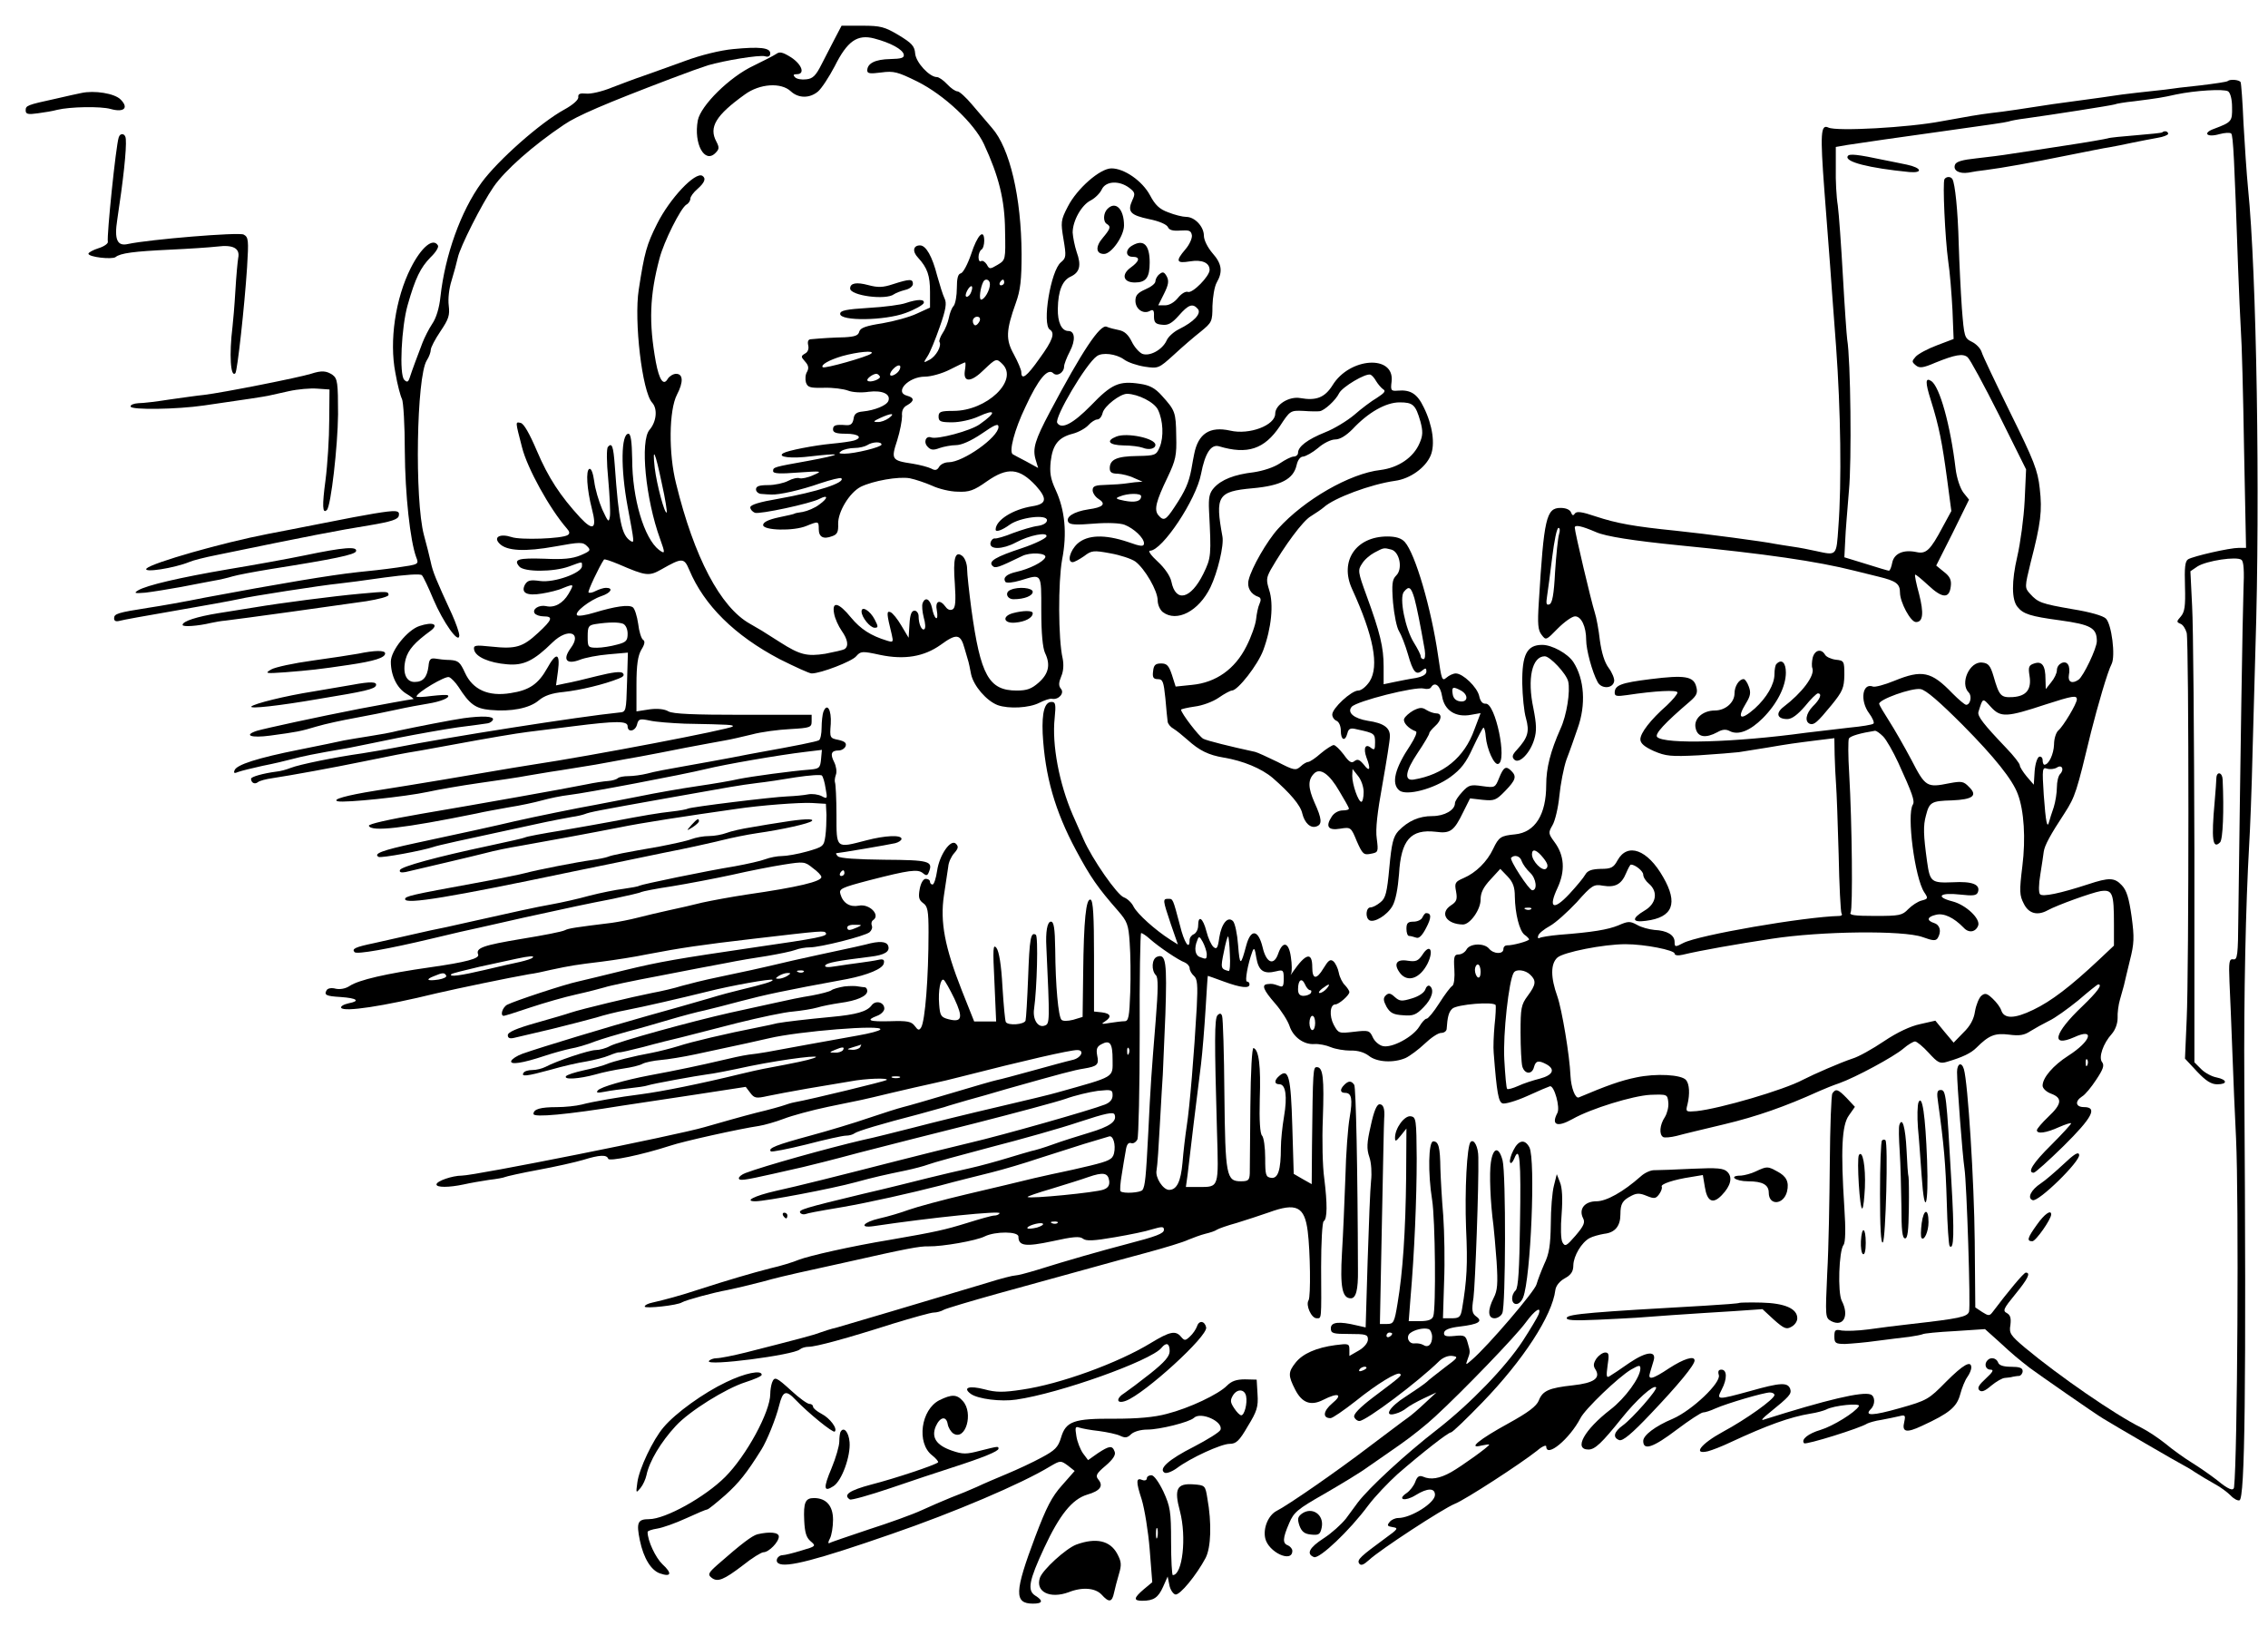 <svg xmlns="http://www.w3.org/2000/svg" viewBox="0 0 795 577" version="1.0"><path d="M292.8 13.2c-1.2 2.4-3.4 6.5-4.8 9.3-2 4-3.1 5.1-5.4 5.3-1.6.2-3.3-.1-3.9-.7-.8-.8-.6-1.1.6-1.1 3 0 1.8-3.4-2-5.9-2.9-1.8-4-2.1-5.2-1.2-.9.6-4.4 2.4-7.9 4.1-8.4 3.9-18.6 14-19.6 19.2-1.5 8.2 2.4 15.3 6.2 11.4 1.3-1.3 1.4-1.9.3-4-2.7-5-.2-9.2 10-16.5 5.2-3.8 12.7-4.3 16.1-1.1 2.7 2.5 6.6 2.5 9.5.1 1.3-1.1 3.9-5.1 5.9-8.9 4.4-8.8 7.9-11.3 13.9-9.7 5.7 1.5 9.9 3.8 10.3 5.6.2 1.2-.8 1.5-4.8 1.6-5.2.1-8 1.5-8 4 0 1.1 1 1.2 4.9.7 4.4-.6 5.8-.2 12.7 3.2 9.4 4.7 19.9 14.6 23.3 21.9 5.2 11.2 7.3 19.5 7.4 30.3.2 10.3.2 10.3-2.6 12-2.7 1.6-2.9 1.6-3.8-.1-.6-.9-1.4-1.5-2-1.2-.5.4-.9-.3-.9-1.4s.5-2.3 1-2.6c.6-.3 1-1.8 1-3.1 0-4.5-2.4-2.1-4.6 4.7-1.2 3.5-2.8 6.5-3.6 6.7-1 .2-1.4 1.7-1.4 5.2 0 2.6-.5 5.4-1.1 6.2-.7.7-1.4 2.6-1.7 4.2-.3 1.5-1.2 3.9-2.1 5.2-.9 1.4-1.4 2.8-1.2 3.2.9 1.4-1.2 5.1-3.5 6.3-2.2 1.2-2.2 1.1-.7-1.2.9-1.3 2.8-6 4.3-10.3 2.2-6.2 2.5-8.4 1.7-10-.6-1.2-1.7-4.8-2.6-8-1.7-6.7-3.9-10.6-6-10.6-2.4 0-2.8 2.1-.7 4.3 3.3 3.6 4.2 6.3 4.2 12v5.5l-4.6 2.1c-2.5 1.2-8 2.7-12.1 3.4-5.8.9-7.7 1.6-8.1 2.9-.3 1.4-1.6 1.8-5.1 2-4.1.1-7.7.3-12 .7-.8.1-1.1.8-.8 2.1.3 1.2-.1 2.4-1.1 2.9-1.5.9-1.5 1.1 0 2.8 1.2 1.3 1.4 2.3.7 3.6-.6.9-.7 2.6-.4 3.7.6 1.8 1.5 2 6.3 1.9 3.1-.1 6.9.4 8.5 1 1.5.6 4.7.8 7.2.4 4.8-.6 7.8.8 6.9 3.2-.6 1.6-4.8 3.3-8.9 3.7-2.3.2-3.1.9-3.3 2.6-.3 1.7-1 2.3-2.5 2.2-3.8-.3-4.7 0-4.7 1.5 0 1.1 1.2 1.5 4.5 1.5 4.5 0 6.1 1.4 2.8 2.4-1 .3-4.5.8-7.8 1.1-6.3.6-15.4 2.4-16.9 3.3-2.4 1.4 2.8 2 9.8 1.1 4.3-.5 8-.8 8.3-.6.2.3-4 1.2-9.4 2.2-12.2 2.2-12.3 2.2-12.3 3.6 0 .9 2.4 1 8.8.5 8.4-.6 8.6-.5 5.3.9-1.9.9-4.1 1.3-4.8 1.1-.7-.3-2.5.1-4 .9s-4.7 1.5-7 1.5c-3.2 0-4.3.4-4.3 1.5 0 .8.9 1.6 2 1.6 1.1.1 2.6.2 3.3.2 2.7.2 10.6-1.6 17.1-3.9 3.9-1.3 7.2-2.1 7.5-1.8 1.6 1.5-8.5 4.8-22.1 7.2-6.5 1.1-9.8 2.1-9.8 3 0 .7.7 1.5 1.6 1.9 1.6.6 19.5-3.2 22.7-4.9 3.1-1.6 3-.2-.1 2-1.5 1.2-4.2 2.3-5.8 2.6-1.6.2-2.9.5-2.9.6s-2.5.7-5.5 1.3c-3.7.8-5.5 1.7-5.5 2.7 0 1.9 10.7 2.2 15.2.3 4.2-1.7 4.3-1.7 4.3 1.1s1.6 3.7 4.7 2.5c1.8-.6 2.2-1.5 2.1-4.3-.1-4.2 3.9-10.9 7.9-13 4.3-2.1 13.2-3.7 17.2-3 2 .4 5.5 1.6 7.8 2.6 2.3 1.1 6.4 2.1 9 2.1 4 .2 5.7-.4 10.2-3.6 7.3-5.1 11.4-4.7 17.2 1.5 4.1 4.6 3.8 6.4-1.2 7.2-6.9 1.1-12.9 4.9-12.9 8.2 0 1 2.3.2 4.9-1.7 3.6-2.6 13.1-3.8 13.1-1.6 0 .9-1.2 1.7-3.2 2-1.8.2-5.7 1.4-8.7 2.5-2.9 1.2-5.8 2-6.4 1.9s-1.3.6-1.5 1.5c-.5 2.5 4.2 2.4 8.9-.1 4.8-2.6 11.3-3.8 10.7-2.1-.2.7-4.1 2.6-8.6 4.1-9.1 3-11.9 4.6-10.3 6.2 1 1 2 .6 10.3-3.4 2.9-1.5 8.8-1.1 8.2.4-.6 1.6-5.6 4.1-10.1 5.1-3.5.8-4.8 2-3.9 3.5.4.5 2.6.3 5.3-.5 7.6-2.3 7.3-2.8 7.3 10.6 0 8 .5 13 1.3 14.8 2 4.1 1.3 7.3-2.2 10.4-2.5 2.2-4.1 2.8-7.7 2.8-9.8 0-12.7-5.3-15.9-28.5-.8-6.1-1.5-12.4-1.5-14.1s-.7-3.7-1.6-4.5c-2.6-2.1-3.4.7-2.7 9.7.4 6.1.2 8.3-.7 8.9-.8.5-1.8.2-2.5-.8-2.1-2.9-3.8-2.1-3.1 1.3.3 1.7.2 2.9-.3 2.6s-1.1-1.9-1.4-3.6c-.7-3.1-2.4-4-3.3-1.6-.3.8-.1 3 .4 5 .6 2 .7 3.8.2 4.1-.9.6-2-1.8-2-4.6 0-1-.7-1.9-1.4-1.9-1.1 0-1.6 1.4-1.8 4.7l-.3 4.8-2.5-4.2c-1.4-2.4-3.1-4.5-3.9-4.8-1.4-.5-1.3.6.5 7.9.6 2.6.5 2.8-1.7 2.1-5.6-1.7-9.2-4-12.6-8.1-4.3-5.3-6.8-5.9-5.9-1.3.3 1.7 1.5 4.3 2.6 5.9 2.2 3.1 2.6 5.5 1 6.5-.5.3-3.6 1-6.7 1.6-6.4 1-8.9.4-15.8-4-6.7-4.3-7.1-4.5-10.6-6.5-10.4-5.8-19.6-23.4-25.9-49.1-2.7-10.6-2.5-25.8.3-31.2 2.3-4.4 2.2-7.3-.3-7.3-1 0-2.3.8-2.9 1.7-1.5 2.7-3 .5-4.2-5.8-2.5-13.8-2.2-23.3 1.3-36.4 1.5-5.8 7.4-17.6 9.4-18.8.8-.4 1.4-1.4 1.4-2.1s1.1-2.2 2.5-3.4c2.5-2.2 3.1-3.7 1.7-4.6-2.5-1.5-11.4 7.9-15.9 16.9-3.6 7.2-4.4 9.9-6.4 23-1.7 10.9 1.2 35.8 4.7 39.6 2 2.2 1.5 6.7-.9 9.5-3.4 3.9-1.4 24.3 3.7 38.3 1.8 5 1.8 5.4-.4 3.8-5.2-4-9.4-18-9.4-31.9-.1-6.1-.5-8.8-1.3-8.8-2.6 0-2.8 12.1-.3 25.5 2.4 12.9 2.4 12.8 1.1 12.1-3.2-2-4.2-6.8-5.6-26.5-.5-6.8-1-8.1-2.4-6.5-.5.5-.5 5.2.1 11.3.5 5.6.8 11.5.6 13-.4 2.4-.6 2.1-2.7-2.4-1.2-2.8-2.5-7.2-2.8-9.8-.4-2.8-1-4.6-1.7-4.4-1.3.5-.9 7.1.9 14.1 1.8 6.9.5 7.9-4.1 3-7-7.6-11.2-14-15.2-23.4-2.6-6.1-4.6-9.6-5.7-9.8-1.9-.4-1.9-.7.5 8.6 1.8 7.2 9.6 21.4 15.7 28.4 1 1.1 1.1 1.8.3 2.3-2 1.3-16.7 1.8-19.7.7-4-1.3-6.5 0-4.2 2.3 2.5 2.6 9 2.9 19.5 1 8.8-1.6 9.7-1.6 11.2-.1 1.4 1.4 1.2 1.7-2.3 3.2-2.9 1.2-6.2 1.5-12.6 1.2-9.2-.3-11 .2-8.9 2.7 1.6 2 12 2 17.5 0 4.9-1.8 4.5-1.8 4.5-.1 0 2.4-9.8 5.9-14.7 5.2-3.5-.5-4.4-.2-5.3 1.3-1.5 2.9.7 4 6 3.1 2.5-.4 5.8-1.2 7.3-1.9 4-1.6 4-1.5 2 2-2 3.4-5 5-7.9 4.3-2.4-.5-4.9 1-4 2.5.4.6 1.8 1.1 3.2 1.1 3.4 0 3 1.2-2 5.8-5.4 5-7.8 5.7-16.3 4.8-5.8-.6-6.4-.5-6.1 1.1.5 2.5 5.3 4.6 11.6 5.1 5.7.5 9.3-1.2 15.9-7.7 5.4-5.2 10.5-3.5 6.3 2.1-2.9 4-1.4 5.8 3.3 4 1.7-.7 6.3-1.6 10-1.9l6.8-.6-.3 10.4c-.3 10.3-.3 10.4-2.8 10.6-13.8 1.4-59.9 8.6-79 12.4-2.5.5-7.4 1.3-11 1.9-9.3 1.3-22.1 3.9-25.1 5.1-1.5.6-3.7 1.2-5 1.3-4.6.6-8.9 1.8-8.9 2.5 0 1.4 1.3 2.1 2.4 1.2.6-.5 2.9-1.1 5.1-1.4 6.6-1 21.4-3.7 31.6-5.8 11.9-2.4 13.1-2.7 20.4-3.9 3.3-.6 8.3-1.5 11-2 12.4-2.3 22.4-4 26.5-4.5 2.5-.3 9.7-1.2 16-2 15.1-1.9 19-1.9 19 0 0 2.3 2.7 1.8 3.3-.6.5-2 1-2.1 4.4-1.4 2.1.5 7.6.9 12.3 1.1 16.2.3 17.3.4 16.8 1-1.1 1-49 10.2-70.3 13.4-3.3.5-9.8 1.6-14.5 2.4-8.1 1.4-25.2 4.3-40.5 6.7-10 1.6-15.4 3.1-13.1 3.7 2.6.6 23.7-1.6 31.6-3.3 3.6-.8 11.7-2.2 18-3.1s14-2 17-2.6c3-.5 6.5-1.1 7.8-1.3 1.2-.2 5.5-.8 9.5-1.5 4-.6 9.2-1.5 11.7-2s7.2-1.3 10.5-1.9 10.5-2 16-3.1c5.5-1 11.6-2.2 13.5-2.5s6.2-1.3 9.5-2.1c3.3-.9 9.4-1.7 13.5-1.9 7-.4 7.5-.6 7.5-2.7v-2.3h-24c-17.3 0-24.6-.3-26.2-1.2-1.3-.8-3.8-1.1-6.7-.7l-4.5.7v-9.4c0-6.9.5-10.1 1.7-12.2 1.2-1.9 1.4-3 .6-3.5-.6-.4-1.4-2.9-1.7-5.6-.4-2.7-1.2-5.3-1.9-5.8-1.5-1-6.2-.3-13.5 1.9-2.9.9-5.6 1.3-6 .9-1.1-1 4.4-5.3 8.5-6.7 3.3-1.1 4.4-2.9 1.6-2.9-.8 0-2.4.5-3.6 1.1-1.1.6-2.2.8-2.5.5-.4-.3 3.7-9 5.4-11.5.2-.3 2.4.5 5.1 1.6 9.7 4.2 10.7 4.3 15.1 1.8 7.2-4.1 7.9-4.1 9.7.2 5.2 12.4 15.9 23 31.7 31.3 5.4 2.7 10.4 5 11.2 5 3.2 0 14.1-4.2 15.6-6 1.6-1.8 2-1.9 8.4-.5 8.6 1.8 15.4.6 21.2-3.5 5.6-4.1 7-3.9 8.4 1.2.7 2.4 1.3 4.5 1.4 4.8s.5 2.2.9 4.3c.9 4.1 5.4 9.3 9.3 10.8 3.9 1.4 11.1 1 14.6-.8 1.8-.9 3.8-1.6 4.5-1.4 2.3.4 4.4-2 3.1-3.5-.9-1.1-.8-2.2.1-4.4.8-1.8.9-4.2.5-6.2-1.6-6.9-1.6-27-.2-34.7 1.8-9.2 1-17.4-2.3-24.5-1.8-3.9-2.1-6-1.7-9.9.7-5.9 2.7-8.4 7.7-9.7 2-.5 4.5-1.9 5.5-3s2.4-2 3.1-2c.8 0 1.6-1 1.9-2.3.6-2.4 6.1-6.7 8.6-6.7 3.8.1 9.5 2.9 10.8 5.6 1.8 3.7 2.1 9.5.6 13.1-1.2 2.8-1.5 3-7.9 3.1-7.1.1-9.6 1.2-9.6 4.3 0 1.4.7 1.9 2.8 1.9 1.5.1 4.1.7 5.7 1.5l3 1.3-2.7.2c-1.6.2-3.2.4-3.8.5-.5.1-3.2.3-6 .4-4.1.1-5 .4-5 1.9 0 .9.9 2.3 2 3 2.9 1.8 1.7 3-3.5 3.7-5.2.8-8.1 2.7-7 4.5.6.9 2.8 1 8.9.5 4.9-.4 9.2-.2 10.8.4 3.3 1.3 6.8 4.6 6.8 6.5 0 1.2-1 1.2-5.7-.5-8.1-2.7-14.1-2.5-17.6.6-2.7 2.5-3.7 6.5-1.7 6.5.6 0 2.4-1 4-2.1 2.6-2 3.3-2.1 9.2-1 3.4.6 7.4 1.9 8.8 2.9 3.3 2.5 7.8 10.2 7.8 13.6 0 1.5.8 3.3 1.8 4.1 4.9 3.7 12.6-.3 16.7-8.7 2.5-5.2 4.8-14.7 4.2-17.8-2.6-14.2-1.7-15.8 10.6-16.9 9.9-.9 14.3-3.2 15.4-8.1.4-1.8 1.3-3 2.3-3 .9-.1 3.3-1.4 5.2-3 1.9-1.7 4.6-3 6-3 1.7 0 3.8-1.3 6.1-3.6 5.5-5.9 11.7-9.4 16.5-9.4 4.7 0 5.6.8 7.3 6.7.9 3.4.9 4.9-.3 7.6-2.1 5-7.4 8.6-13.7 9.4-10.7 1.2-26.7 10.4-35.9 20.6-3.9 4.3-9.3 13.7-10.3 17.9-.7 2.6.7 5.1 3.5 6 .8.3.9 1.1.3 2.4-.5 1-1 3.5-1.2 5.4s-1.7 6.2-3.4 9.5c-4 8-10.7 12.7-19 13.5l-5.8.6-1.3-4.1c-1.1-3.3-1.8-4-3.8-4s-2.6.6-2.8 2.7c-.3 2.2.1 2.8 1.7 2.8 1.7 0 2 .9 2.6 6.7.3 3.8.7 7.4.8 8.2s1 1.9 2.1 2.5c1 .6 3.2 2.4 4.9 3.9 4.1 3.7 7.3 5.3 12.7 6.2 6.7 1.1 13.2 3.8 17.1 7.1 6.1 5.3 9.8 9.6 10.4 12.5.8 3.3 2.9 5.3 5 4.5 2-.7 1.9-2.6-.7-8.3-2.3-5.2-2.4-8-.2-10.2 2.1-2.2 5.4.1 8.9 6.2 1.7 2.8 3.2 5.5 3.3 5.9.2.5-.7.8-2.1.8-1.5 0-3.1.9-3.9 2.2-2.3 3.5-1.2 4.9 3 4.2 3.7-.6 3.8-.5 5.8 4.4 2 4.5 2.4 4.9 4.9 4.4 2.6-.5 2.7-.6 2.1-5.3-.5-3.3.2-9.2 2-19.1 1.4-7.9 2.6-15.4 2.6-16.7.1-3.1-2.2-4.7-7.7-5.5-4.9-.8-7.4-2.9-5.7-4.9s22.3-7.2 25.3-6.4c1.1.3 2.2.1 2.5-.4 1.3-2.2 3.3-.7 3.9 3.1.8 5 4.8 7.5 10.1 6.5l3.4-.6-2.2 5.8c-3.5 9.8-10.9 15.8-21.3 17.5-3.4.5-2.9-2.9 1.4-9.3 2.3-3.4 4.1-6.5 4.1-6.9s.9-1.5 2-2.5c2.4-2.1 2.6-4.5.5-4.5-.8 0-2.4-.5-3.5-1.2-1.5-1-2.4-.9-4.6.2-1.4.8-2.9 2.1-3.2 2.9-.5 1.3 1.6 3.5 4.1 4.4.6.2-.3 2.3-1.9 4.8-5.5 8.2-6.8 13.5-3.9 15.9 2.5 2 12.1-.5 17.9-4.7 3.7-2.7 5.5-5 7.9-10.3 1.8-3.8 3.4-6.9 3.7-7 .3 0 .7 1.4.8 3.1.4 4.5 3 10.2 4.4 9.6 3.2-1.1-1-21.3-4.4-21.1-1.1.1-1.9-.8-2.3-2.7-.7-3.1-5.7-7.9-8.2-7.9-.9 0-2.4.7-3.3 1.5-1.5 1.3-1.7.7-2.9-7.7-2.4-16.6-8-35.8-11.7-39.9-1.2-1.3-3.1-1.9-6.1-1.9-11 0-16.8 8.6-12.4 18.3 7.6 16.6 9.6 27.1 6.2 32.5-1.2 1.8-2.9 3.2-4 3.2-2.4 0-9.1 6.2-9.1 8.4 0 .9.7 1.9 1.5 2.2.9.4 1.5 1.9 1.5 3.5 0 3.3 1.5 3.9 2.3.9.4-1.7 1.1-2 3.4-1.4 6.1 1.3 6.3 1.5 6.3 4.6 0 2.5-.2 2.8-1.4 1.9-2-1.7-2.8.1-1.6 3.4 1.6 4.1 1.1 5.2-.9 2.5-1.5-1.8-2.2-2.1-3.3-1.3-1 .9-1.9.4-3.8-2.3-1.4-1.8-2.9-3.3-3.5-3.3-.5 0-2.6 1.3-4.5 2.9-1.9 1.7-3.9 3-4.4 3s-1.8.7-2.7 1.6c-1.7 1.5-2.3 1.4-8.1-1.6-3.5-1.7-7-3.3-7.8-3.5-8.8-1.9-16.8-3.9-18.2-4.6-1.5-.8-7.8-9-7.8-10.2 0-.2 2.1-.7 4.8-1.1 2.6-.3 6.4-1.7 8.4-3.1s4.1-2.5 4.6-2.5c2.1 0 9.1-9 11-14.1 2.9-7.8 3.7-16.2 2.1-21.1-1.1-3.5-1-4.3.5-7.1 4.9-8.5 11.3-17.2 14.1-18.8 1.6-1 3.7-2.4 4.5-3.1 3.6-3.3 16.5-8.1 25-9.3 5.3-.7 10.7-4.6 12.5-8.9 1.6-3.9.7-10.5-2.4-16.8-2.3-4.8-4.6-6.3-9.2-5.9-2.3.2-2.5-.1-2.1-3.2 1.1-9.5-14.7-8.5-20.7 1.3-2.7 4.3-5.7 5.5-11.3 4.5-3.9-.7-8.8 2.3-8.8 5.5 0 4-9 7.5-15.8 5.9-7.2-1.6-11.2 1.1-12.6 8.2-.2.8-.6 3.2-1 5.4-.9 4.7-2.1 7.5-5.9 13.2-3.1 4.7-3.8 5-5.7 2.8-1.5-1.9-.8-4.8 3.3-13.3 2.8-5.9 3.2-7.6 3-14.4-.1-8.4-.4-9-5-14.1-2.4-2.7-4.3-3.7-7.7-4.2-7.3-1.1-9.9 0-17.2 7.6-6.3 6.4-10.3 8.5-11.8 6.1-1.1-1.8 10.1-20.8 13.9-23.4 1.9-1.4 6.7-.8 9.4 1.1 1.4 1.1 4.8 2.2 7.4 2.6 4.7.7 4.9.6 10.1-4.1 2.9-2.7 7.2-6.4 9.5-8.2 3.9-3.2 4.1-3.5 4.1-9 .1-3.1.7-6.8 1.5-8.2 2.2-3.8 1.8-6.6-1.5-10.3-1.7-2-3-4.6-3-6.1 0-3.2-3.2-6.6-6.2-6.6-1.2 0-4.1-.7-6.3-1.6-3.1-1.1-4.6-2.6-6.4-6-2.7-5-9-9.4-13.5-9.4-4 0-12.1 7.1-15.3 13.4-2.5 4.8-2.5 5.5-1.5 11.5 1 5.9.9 6.5-.9 8-3.6 2.9-6.7 21.8-3.9 23.6 1.9 1.2 1 3.8-3.6 10.1-4.5 6.4-6.4 7.8-6.4 4.8 0-.8-1.2-3.6-2.6-6.2-2.9-5.2-2.8-8.3.7-18.1 1.6-4.4 2-8.1 2-17.1-.1-19.8-4.1-37.1-10.4-44.2-1.7-2-4.9-5.7-7-8.2s-4.4-4.6-5.1-4.6-2.3-1.1-3.6-2.5-2.9-2.5-3.6-2.5c-2.6 0-7.3-5.1-7.6-8.2-.2-2.7-1.2-3.7-5.8-6.5-4.9-2.9-6.3-3.3-12.7-3.3H295l-2.2 4.2zm103 52.6c2.1 1.6 2.2 2.1 1.1 4.4-1.8 4-.7 5.2 5.9 6.6 3.6.7 6.2 1.9 6.6 2.8.4 1 1.7 1.4 4.3 1.2 3.2-.2 3.8 0 4.1 1.7.1 1.1-.9 3.3-2.3 4.9-3.5 4.1-3.2 5 1.6 4.2 4.3-.7 6.9.5 6.9 3 0 2.2-6 8.3-7.6 7.7-.8-.3-2.3.6-3.5 2.1s-3 2.6-4.5 2.6H406l2-4c1.6-3.2 1.8-4.5 1-6.1-.9-1.6-1.4-1.8-2.6-.8-.8.6-1.4 1.8-1.4 2.5 0 .8-1.6 2-3.5 2.8-2.7 1.2-3.5 2.1-3.5 4 0 2.9 2.7 4.8 5 3.6 1.2-.7 1.6-.3 1.5 1.8 0 2.2.5 2.8 2.8 3 2.1.3 3.5-.5 5.9-3.2 3.4-3.9 4.9-4.4 6.7-2.3 1.3 1.6-1.4 4.5-6.7 7.1-1.8.9-3.8 2.7-4.3 4-1.5 3.2-5.9 5.6-8.5 4.6-1.1-.5-2.8-2.4-3.7-4.3-1.2-2.4-2.5-3.6-4.4-4-1.6-.3-3.5-.8-4.4-1.2-2.3-.9-8.6 8.6-19.9 29.9-5.2 9.8-6.1 12.8-5 16.6l.9 3-4.2-2.3c-2.3-1.2-4.4-2.3-4.7-2.5-1.4-.9.6-8.6 4.4-16.5 4.6-10 7.9-13.8 9.8-11.9 1.3 1.3 3.8-.2 3.8-2.4 0-.7.9-3.1 2-5.2 2.1-4 1.8-7.2-.5-7.2-2.4 0-3.8-3.1-3.7-7.8.1-6.3 1.6-10 4.6-11.3 3.1-1.5 3.7-3.9 2-8.6-.7-2.1-1.3-5.2-1.4-6.8 0-4.1 3.1-9.7 6.4-11.3 1.5-.8 3.2-2.5 3.8-3.8 1.4-3 6.1-3.2 9.6-.6zM347 99.6c0 2.1-1.9 5.4-3.1 5.4-.8 0-.3-4.2.8-6.3.7-1.3 2.3-.7 2.3.9zm5-.6c0 .5-.5 1-1.1 1-.5 0-.7-.5-.4-1 .3-.6.8-1 1.1-1 .2 0 .4.4.4 1zm-11.6 3.4c-.3.9-1 1.6-1.5 1.6-.6 0-.5-.9.1-2.1 1.3-2.4 2.4-2 1.4.5zm3 10.1c-.4.8-1 1.5-1.5 1.5s-.9-.7-.9-1.5.7-1.5 1.5-1.5c.9 0 1.2.6.9 1.5zm-38 11.4c-1.2 1.1-16.4 5.4-17 4.8-.8-.8 2.1-2.5 6.8-3.9 5.4-1.5 11.6-2.1 10.2-.9zm46 3.7c5.7 5.7-5.5 16.4-17.2 16.4-4.5 0-5.2.3-5.2 2s.7 2 4.8 2c2.6 0 6.7-.9 9.1-2 6.3-2.9 6.5-1.5.5 2.7-3.2 2.3-14.9 5.4-17 4.6-1.9-.7-2.8 1.7-1.2 3.3 1.1 1.2 2.1 1.2 4.2.4 1.5-.5 4.1-1 5.7-1 1.9 0 5.3-1.5 9-4 4.6-3.2 5.9-3.7 5.9-2.4 0 3.6-12.4 12.4-17.5 12.4-1.3 0-2.8.7-3.3 1.6-.7 1.2-1.4 1.4-2.8.6-1-.5-4-1.3-6.5-1.7-7.4-1.1-7.6-1.5-5.4-8.2 1-3.2 1.7-7 1.7-8.5-.2-1.8.4-3.1 1.8-3.8 2.5-1.4 2.6-2.6 0-3.3-4.7-1.2.4-6.7 6.2-6.7 2.1 0 6.1-1.1 8.8-2.5s5.1-2.5 5.3-2.5.2 1.3-.1 3c-.6 4.2 2.3 4 6.8-.5 4.1-3.9 4.3-4 6.4-1.9zm-36 1.8c-.6 1.6-3.4 3-3.4 1.8 0-.5.5-1.3 1.2-2 1.6-1.6 2.9-1.5 2.2.2zm-7 2.5c.6.9-3.5 2.4-4.3 1.5-.6-.5 1.8-2.4 3.1-2.4.4 0 .9.4 1.2.9zm174 1.7c.6 1 1.7 2.3 2.4 2.8 1.1.6.5 1.3-2.1 3-1.9 1.1-5.5 3.8-8 6-2.5 2.1-7.1 4.9-10.2 6.1-6.2 2.5-9.5 5-9.5 7.2 0 .7-.7 1.3-1.5 1.3s-3 1.1-4.9 2.4c-2.1 1.4-5.8 2.6-9.1 3.1-6.9.8-11.4 2.6-14 5.5-1.6 1.8-1.9 3.4-1.7 7.9.8 15.7.8 16.5-2 22.2-4.4 8.9-9.7 10.2-11.2 2.7-.4-1.9-2.3-4.7-4.8-7-2.3-2.1-3.5-3.8-2.7-3.8 4.3 0 16.2-17.9 17.9-26.9 1.4-7.3 3.5-10.5 6.3-9.7 10 3 15.9 1 21.3-7 3.6-5.5 3.7-5.6 8.3-5.4 2.5.2 5.1.2 5.7.1 1.6-.2 5.6-3.8 6.8-6.3 1.1-2.2 9.3-7.1 11-6.5.5.2 1.4 1.2 2 2.3zm-170.8 12.9c-1.1.8-2.9 1.5-4 1.4-1.7 0-1.5-.3.9-1.4 3.9-1.8 5.5-1.8 3.1 0zm-2.6 9.3c0 .9-9.4 3.2-13 3.2-2 0-2.2-.2-1-1 .8-.5 2.9-1 4.5-1 1.7 0 3.7-.5 4.5-1 1.8-1.2 5-1.3 5-.2zm-77 13.7c1.2 5.3 1.9 9.9 1.7 10.1-.7.7-3.5-9.8-4.2-15.6-.9-8.1.2-5.6 2.5 5.5zm168 4.4c0 1.8-2.1 2.3-5.8 1.6-3.1-.6-3.4-.9-1.7-1.5 2.8-1.2 7.5-1.2 7.5-.1zm87.7 18.7c2.9.8 4.1 6.8 1.7 9.1-1.4 1.4-1.6 3-1.1 9.5.4 4.3 1.3 8.8 2.1 10 .8 1.3 2.2 4.9 3.1 8 1.8 6.4 2.9 7.6 5 5.8 1.2-1 1.5-.9 1.5.3 0 1.1-1.3 1.8-3.7 2.3-2.1.3-5.5 1-7.5 1.4l-3.8.8v-6.2c0-6.7-1.2-11.8-6-24.9-3-8.2-3.1-8.9-1.6-11.1.8-1.4 2.8-3.1 4.3-3.9 3.4-1.8 3.3-1.8 6-1.1zm8.1 17.1c.9 3.4 2 8.9 3.6 18 .3 1.9.1 3.3-.4 3.3-.6 0-1-.5-1-1 0-.6-1.1-2.7-2.4-4.8-3-4.8-5.2-15.7-3.5-17.8 1.8-2.2 2.5-1.7 3.7 2.3zm-277.4 8.9c.9.4 1.6 1.8 1.6 3.5 0 2.4-.5 3-3.7 3.8-2.1.6-5.3 1.1-7 1.1-3.2 0-3.3-.2-3.3-3.9 0-3.6.3-4 2.8-4.4 4.6-.7 8-.7 9.6-.1zM512.1 242c2.7 1.5 2.5 4.2-.3 3.8-1.5-.2-2.4-1.1-2.6-2.6-.4-2.5.1-2.7 2.9-1.2zM478 277.6c0 1.9-.4 3.4-.8 3.4-1.1 0-3.2-6.1-3.2-9.1l.1-2.4 1.9 2.4c1.1 1.3 2 3.8 2 5.7z"/><path d="M388.2 73.2c-1.5 1.5-1.6 4.5-.2 5.3 1.5.9 1.2 1.7-1.4 4.8-2.7 3.1-2.5 5.7.4 5.7 2.6 0 7-6.3 7-10 0-5.7-2.9-8.7-5.8-5.8zM396.8 86.1c-2.4 1.4-2.3 3.9.2 3.9 2.8 0 2.5 1.5-.7 3.8-3.3 2.4-2.6 5.2 1.5 5.2 3.9 0 5.2-1.7 5.2-7 0-6.3-2.2-8.3-6.2-5.9zM257 17.2c-4.4.4-11.4 2.1-17 4.2-5.2 1.9-11.7 4.2-14.5 5.2-2.7.9-7.7 2.8-11.1 4.1-3.4 1.4-7.4 2.3-9 2.1-2.1-.2-2.8.1-2.7 1.2.2.9-1.8 2.7-4.9 4.4-8.4 4.6-23.3 17.8-29 25.6-7.3 10-12.8 25.5-14.4 39.9-.4 4-1.5 7.6-2.9 9.6-1.2 1.8-2.7 4.8-3.4 6.6-.7 1.9-1.9 5-2.6 6.9s-1.6 4.4-1.9 5.4c-.5 1.5-.9 1.7-1.9.7-1.8-1.8-1-18.5 1.2-26.2 2.7-9.5 4.5-13.1 8-16.7 1.8-1.7 3-3.6 2.6-4.2-1.7-2.8-5.8.6-9.5 7.9-5.4 10.7-7.6 25.6-5.4 36.8.7 4.1 1.8 8.2 2.3 9.1.5 1 1 9.2 1 18.2.1 15.5 1.9 31.6 4 37.3 1 2.5.9 2.5-6.7 3.6-4.2.6-10.4 1.3-13.7 1.6-9.4 1-27.9 4.1-53.5 8.9-6.9 1.4-15.9 3-20 3.6-10.9 1.7-12 2.1-12 3.7 0 .9.6 1.2 1.8.9.9-.3 9.8-1.9 19.7-3.6s19.8-3.5 22-4c4.1-1 29.3-4.9 35.4-5.5 1.9-.2 9-1.1 15.8-2.1 7.4-1 12.7-1.4 13.2-.8.5.5 2.3 4.3 4 8.4 3.4 8 9 16 9.1 12.7 0-1-1.2-4.4-2.6-7.5-5.5-11.9-6.7-14.8-7.4-18.2-.4-1.9-1.5-6.2-2.4-9.5-3.3-12.5-2.6-55.5 1-61.2.8-1.2 1.4-2.9 1.4-3.7s1.5-3.7 3.4-6.5c2.9-4.3 3.3-5.6 2.9-9-.3-2.4.1-6 1-8.8.8-2.6 1.8-6.3 2.2-8.1.8-3.7 8.3-18.6 12.5-24.7 4-5.8 13.8-14.5 24.7-21.8 4.5-3.1 14.5-7.4 37.4-16.1 5.2-2 11.1-4.1 13-4.7 5.8-1.7 18-3.7 20-3.2 1.2.4 1.9 0 1.9-1 0-2-3.7-2.4-13-1.5zM780.9 28.4c-.3.3-4.5.9-9.4 1.5-5 .5-10.6 1.2-12.5 1.5-1.9.2-6.4.7-10 1.1s-7.4.9-8.5 1.1-5.6.8-10 1.4-9.3 1.3-11 1.5c-9 1.4-17.5 2.7-21.5 3.1-4.1.5-8.8 1.3-17.5 2.9-11.4 2.2-36.8 3.6-39.6 2.2-2.7-1.3-2.9 2.1-1.4 22.1.8 10.3 1.7 22.1 2 26.2s1.2 16.9 2.1 28.5c1.6 22 2 47.5.8 63.2-.7 10.3-.5 10-7.9 8.4-2.2-.5-5.8-1.2-8-1.5s-5-.8-6.3-1c-3.8-.8-24.1-3.5-34.7-4.6-14.9-1.5-20.8-2.6-28.1-5-5-1.7-6.8-1.9-7.4-1-.5.8-.9.7-1.3-.4-.4-1-1.8-1.6-3.7-1.6-5 0-5.8 3.6-7.6 33-.5 7.7-.3 9.9 1 11.5 1.5 2 1.6 1.9 5.7-2.3 2.3-2.3 5-4.2 6-4.2 2.2 0 3.9 3.6 3.9 8.3 0 3.4 2.1 11.2 4 14.7 1.3 2.5 5.3 2.4 5.8-.2.2-.9-.7-3.1-1.9-4.7-1.5-2-2.5-5.4-3.1-9.7-.4-3.6-1.2-8-1.8-9.8-1.2-3.7-7-28.2-7-29.7 0-1.1 2.4-.6 7.5 1.6 3.4 1.5 13 3 29 4.6 30.6 3 48.4 5.6 61.5 8.9 1.9.5 5.8 1.4 8.5 2.1 6.2 1.5 7.5 2.5 7.5 5.6 0 3.3 3.7 10.3 5.6 10.3 2.5 0 2.8-3.1 1.1-9.8-1-3.6-1.6-6.6-1.4-6.8s2.2 1.5 4.6 3.7c4.9 4.6 7.4 4.8 7.9.4.3-2.2-.3-3.5-2.4-5.1l-2.7-2.2 5.8-11.5 5.7-11.6-2-2.5c-1.1-1.5-2.3-5-2.7-8.3-1.8-15.2-5.6-29-8.6-30.8-2-1.3-2.1.4-.1 6.7 2.9 9.2 4 15 5.7 27.6l1.5 11.3-3.1 5.7c-4.2 7.9-5.7 9.4-9 8.7-4.6-1-7.9.4-8.6 3.6-.3 1.6-.8 2.9-1.2 2.9-.3 0-4-1.1-8.1-2.4l-7.5-2.3.3-5.9c.1-3.2.8-11.1 1.3-17.4 1-10.2.6-46-.6-53-.2-1.4-.9-11.3-1.5-22-.6-10.8-1.4-22-1.8-25-.5-3-.8-8.9-.7-13v-7.5l4-.7c3.8-.6 19.7-2.9 33.5-4.8 16.3-2.3 21.5-3 23-3.4.8-.3 3.5-.8 6-1.1 9.4-1.3 29.9-4.5 31.2-4.9.7-.3 3.8-.8 6.8-1.1 8.6-1.1 9.9-1.3 14.8-2.4 6.7-1.4 16.7-2 18.2-1.1.8.5 1.4 2.8 1.4 5.5.1 5-.1 5.3-6.2 7.6-4.3 1.5-2.7 3.2 1.8 1.9 1.9-.5 3.7-.6 4.1-.2.7.7 1.1 9.1 2.4 46.7.3 8.8.8 18.9 1 22.5.3 3.6.8 22.1 1.1 41.2l.7 34.8h-2.5c-3.3 0-15.9 2.9-17.8 4-1.1.7-1.3 2.9-1.1 9.5.2 7-.1 9-1.5 10.6-1.5 1.7-1.5 1.9-.1 2.5.9.3 1.8 1.8 2.2 3.2.8 3.7.8 118.6 0 135.4l-.6 13.8 4.2 4.5c3.1 3.3 5 4.5 7.1 4.5 3.7 0 3.6-1.6-.2-2.4-1.7-.3-4.1-1.6-5.4-2.9l-2.4-2.4v-73.9c-.1-40.6-.4-79.3-.8-86l-.6-12.2 2.5-1.7c3.2-2 13.7-3.6 15.4-2.3.8.6 1 3.9.7 10.6-.3 8.3-1.1 58.9-1.8 114.7-.1 13.3-.3 15-1.8 14.7-1.4-.2-1.6.8-1.3 8 .2 4.6.7 15.5 1 24.3s.9 22.5 1.3 30.5c1 21.3.5 111.7-.7 122.2-.2 1.5-2 .8-6-2.5-2.2-1.7-6.2-4.5-8.8-6.1s-6.8-4.6-9.3-6.7c-2.5-2-6.3-4.5-8.5-5.6-9.1-4.5-28.7-18-40.7-28-5.1-4.3-5.6-5.1-5.1-7.9.3-2.4 0-3.5-1.2-4.2-1.6-.8-1.2-1.6 2.9-6.6 4.5-5.5 5.5-7.6 3.7-7.6-.7 0-6.2 6.6-11.7 13.9-1 1.3-1.4 1.3-3.6-.1l-2.4-1.6-.2-23.3c-.2-20.9-2.4-55.5-3.8-60.2-.8-2.7-2.4-2-2.4 1 0 4.2 1.9 29.2 2.6 33.8.8 5.2 2.2 48.6 1.6 50.2-.6 1.8-3.4 2.4-20.2 4.3-4.7.5-11.5 1.4-15.1 1.9-3.7.5-7.8.6-9.3.4-2.3-.5-2.6-.2-2.6 2.1s.4 2.6 3.8 2.6c2-.1 7.1-.5 11.2-1.1 4.1-.5 9.2-1.2 11.3-1.4 2.1-.3 4.1-.7 4.6-.9.4-.3 5.5-.8 11.3-1.1l10.6-.7 4.8 4.3c5.4 5 6.7 6 10.9 9.3 2.7 2 22.9 16.1 25.8 17.8 3.2 2 26.4 15.5 27.7 16.1.8.4 2.9 1.6 4.5 2.7 1.7 1.1 4.7 2.9 6.7 4 2.1 1.1 4.6 3 5.7 4.1 1.1 1.2 2.5 1.9 3.1 1.7 1.9-.6 2.4-38.5 1.7-145.8-.2-31.8.5-62.8 1.7-84 .3-4.7.9-19.5 1.2-33 .4-13.5.8-29.7 1-36 1.7-52.9.4-131.8-2.6-161-.5-5.2-1.2-15.6-1.6-22.9-.3-7.4-.8-13.9-1-14.3-.5-.9-3.8-1.1-4.5-.4zM546.5 187.2c-.4 1.3-1 7.2-1.4 13.2-.4 8-1 11.1-2 11.4-1.1.4-1.2-.3-.8-2.9.3-1.9 1.1-8 1.8-13.7.7-5.6 1.6-10.2 2.2-10.2.5 0 .6 1 .2 2.2zM28.5 32.6c-1.1.2-5.1 1.1-9 2C9.4 36.8 9 37 9 38.7c0 1.3.8 1.5 4.3 1 2.3-.3 5.3-.8 6.7-1.2 4.5-1.1 15.3-1.3 18.8-.3 4.7 1.3 6.4-.4 3.5-3.3-2.1-2.2-9.3-3.3-13.8-2.3z"/><path d="M757.9 46.4c-.2.2-4.3.6-9.1 1s-9.3.8-10 1.1c-.7.2-7.4 1.4-14.8 2.5s-16 2.5-19 2.9c-3 .5-8.6 1.2-12.3 1.6-4.7.5-7 1.1-7.4 2.2-.8 2 1.4 3.3 4.7 2.8 1.4-.3 4.1-.7 6-.9 6.2-.8 16.2-2.6 28.5-5.1 6.6-1.3 13.4-2.7 15-2.9 1.7-.3 5.3-1 8-1.6 2.8-.6 6.7-1.3 8.8-1.7 2-.3 3.7-1 3.7-1.4 0-.9-1.3-1.2-2.1-.5zM41.6 48.2c-1 3.1-4.2 34.3-3.8 36.5.2.6-1.3 1.7-3.3 2.3-1.9.6-3.5 1.5-3.5 1.9 0 1.2 8.2 2.1 9.5 1.2 1.7-1.4 6.4-2 19-2.6 6.6-.3 14.1-.8 16.7-1.1 5.5-.7 8 .6 7.3 4-.2 1.1-.7 6.4-1 11.6s-.8 10.8-1 12.5c-1.2 9.7-.7 18 1 16.3.7-.7 3.2-23.4 4.1-37 .6-9.7.5-10.7-1.2-11.6-1.8-.9-33 1.7-40.5 3.3-3.8.9-4.9-1.5-3.8-8.5 2.1-13.8 3.3-24.7 3-28.3-.1-2-2-2.3-2.5-.5zM647.7 54.7c-1.3 2 7.4 4.2 21.6 5.6 4.9.4 4.3-1.5-.9-2.6-2.1-.4-5.7-1.2-7.9-1.6-9.4-2-12.3-2.3-12.8-1.4zM681.6 62.8c-.7 1.1.2 20.7 1.3 28.7.6 3.8 1.2 11.6 1.5 17.2l.4 10.1-5.8 2.2c-3.2 1.2-6.6 3-7.5 4-1.4 1.6-1.4 1.8 0 3 1.3 1.1 2.5 1 6.9-.9 6.9-2.8 9.7-3.3 11.3-1.9.8.6 5.7 9.7 11 20.2l9.5 19.1-.5 11c-.3 6-1.5 14.9-2.6 19.6-2 8.6-2 15.1.1 17.6 2 2.5 4.5 3.3 14.9 4.7 10.9 1.5 12.9 2.7 12.9 7.3 0 2.5-4.7 12.3-6.4 13.5-2.3 1.6-3.8.8-3.4-1.6.3-1.4.2-3-.3-3.7-1-1.7-3.9-.3-3.9 2 0 1-.9 2.9-2 4.2l-1.9 2.4-.1-3.5c0-4.7-1.2-6.4-3.9-5.5-1.9.6-2.2 1.2-1.7 4.3.8 4.8-1.1 7.2-5.9 7.5-4.1.2-4.7-.3-6.7-7.3-1.1-3.7-1.8-4.6-4-4.8-4.4-.5-7.9 7.3-4.7 10.5 1.2 1.2.6 4.3-.9 4.3-.5 0-2.6-1.8-4.8-4-7.4-7.7-10.6-8.4-20.4-4.4-3.4 1.4-6.8 2.3-7.5 2-3.7-1.4-4.6 5-1.3 9.4 1.2 1.6 1.9 3.3 1.5 3.6-.4.4-4.2 1-8.4 1.4-4.3.5-11.2 1.3-15.3 1.8-24.8 3.4-49.5 4.1-52.1 1.5-1-1 2.6-4.9 11.5-12.5 2.3-2 2.8-3 2.2-5.1-.9-3.7-4-4.2-16-2.7-10.4 1.3-12.6 2.1-12.6 4.8 0 1.2.8 1.3 4.3.8 9.9-1.5 17.7-1.9 17.7-.9 0 .6-1.7 2.6-3.7 4.5-5.8 5.1-9.3 9.7-9.3 11.9 0 1.4 1.4 2.6 4.7 4.1 4.2 1.8 5.9 2 15.8 1.5 6-.4 12.4-.9 14-1.1 1.7-.3 6.2-1 10-1.6 7.6-1.3 9.1-1.5 17.8-2.6l5.7-.7.1 5.9c.1 3.3.3 7.9.5 10.4s.6 13.4.9 24.3c.2 10.9.7 20.2 1 20.8.4.5 0 .9-.7.9-12.4.3-49.5 6.7-54.8 9.5-2.8 1.5-3 1.4-3-.4 0-2.4-2.6-4-7.1-4.2-1.9-.2-4.6-.9-6.1-1.8-2.4-1.3-3.1-1.3-6.5.2-3.7 1.5-8.9 2.4-20.7 3.3-3.3.3-6.4.8-6.9 1.1s-.8 0-.5-.8c.2-.8 2.1-2.3 4.1-3.4s6.2-4.9 9.4-8.3c5.3-6 6-6.4 9.2-5.8 4.3.7 6.5-.5 8.1-4.4.7-1.6 1.4-3 1.7-3 1.5 0 4.3 2.3 4.3 3.5 0 .9.9 2.3 2 3.2 3.3 2.8 2.6 7-1.5 9.4-4.7 2.8-4.5 4.3.5 3.6 9.4-1.2 11.3-6.1 6-15.3-5.5-9.7-12.5-12.2-16-5.9-1.4 2.6-2.3 3-5.9 3-3.2.1-4.6.6-5.4 2-.6 1.1-3.1 4.1-5.6 6.8-5.6 6-7.5 5-4.1-2.2 2.7-5.9 2.4-11.3-1.1-16-2.2-3-2.2-3.3-.7-5.9.9-1.5 2-6.1 2.4-10.2s1.5-9.9 2.5-12.8c1.1-2.8 2.8-7.7 3.9-10.9 3-8.3 2.4-17.3-1.5-23.3-2-3-7.5-6-10.9-6-5.4 0-7.1 3.4-7 13.5.1 4.4.6 9.9 1.3 12.2 1.3 4.7.7 6.8-3.2 11.1-1.6 1.7-1.8 2.5-.9 3.4 1.7 1.7 5.6-2.3 7-7.1.9-2.9.8-5.3-.3-10.9-2.2-10.3-.5-18.2 4-18.2 1.8 0 7.5 6 8.2 8.8.8 3.4-.5 11.9-2.7 16.6-3.5 7.9-5 13.7-5 19.7 0 10.4-3.9 16.6-10.9 17.3-5 .5-5.7.9-7.7 5.1-2.1 4.5-6.1 8.4-10.3 10.2-3 1.3-3.3 1.7-2.7 4.7.5 2.8.2 3.6-1.8 4.9-4.1 2.7-1.6 6.6 4.2 6.7 2.5 0 6.2-5.2 6.2-8.7 0-2.4.9-4.3 3.5-7.1l3.4-3.7 2.6 2.7c1.9 2 2.5 3.8 2.5 7 .1 6 1.6 12 3.4 13.4.9.6 1.6 1.4 1.6 1.6 0 .6-5.9 2.2-7.7 2.1-.7 0-1.3.5-1.3 1.3 0 1.9-3.4 1.8-5-.1-1.7-2.1-6.7-1.9-7.9.2-.5 1-1.8 1.8-2.8 1.8-1.5 0-1.8.7-1.5 5.1.2 3-.1 5.5-.7 5.9-.6.3-2.7 3.1-4.6 6.1s-3.9 5.4-4.4 5.4c-.6 0-1.7 1.3-2.6 2.8-2.2 3.6-9.6 7.6-12.8 6.8-1.3-.3-2.9-1.7-3.5-3.1-1.1-2.4-1.5-2.5-6.6-1.9-5.3.6-5.4.6-7.1-2.5-1.6-3.1-1.3-7.1.6-7.1 1.2 0 4.9-3.2 4.9-4.3 0-.5-.7-1.5-1.5-2.4-.9-.8-1.9-2.8-2.2-4.4s-1.2-3.4-1.9-4c-1.1-.9-1.8-.3-3.5 2.5-2.4 4-3.9 3.9-3.9-.4 0-5.5-2.2-5-6.8 1.6-.7 1.1-1 1.3-.6.6.3-.7.3-3.3-.1-5.8-.7-5.2-2.8-5.8-4.4-1.3-1.5 4.5-4.2 3.5-5.5-2.1-1.5-6.2-4.1-6.6-5.7-.8-2 7.5-2.3 7.5-2.9 0-.3-4-1.1-7.7-1.8-8.4-1.8-1.8-4 .8-4.8 5.8-.5 3.7-.9 4.2-2 3.3-.8-.7-1.9-3.1-2.5-5.5-1.2-4.7-2.9-5.9-2.9-2 0 1.3-.7 2.6-1.5 3-.8.3-1.5 1.2-1.5 2.1 0 3.7-1.9.9-3.4-5.3-2.5-9.4-2.4-9.2-4.1-9.2-2 0-1.9.4.9 8.8l2.5 7.2-2.7-1.7c-5.3-3.4-11.4-8.9-12.8-11.5-.7-1.5-2.3-2.9-3.4-3.3-2.3-.7-11.2-13.5-14.2-20.4-1.1-2.5-2.8-6.4-3.8-8.6-4.7-10.9-7.3-24.5-6.3-33.8.5-4.9.3-5.7-1.1-5.7-2.4 0-3.4 3.6-3.1 11 .8 15 4.3 27.2 11.7 41 5.1 9.5 7.6 13.1 14.8 21.3 3.1 3.6 3.6 4.7 4 11.1.3 3.9.4 11.7.2 17.3-.3 8.7-.6 10.2-2 10.2-.9 0-3.3.3-5.2.6-2.8.5-3.2.4-1.7-.5 2.5-1.6 2.1-2.8-1-3.2l-2.8-.3v-19.4c0-14-.3-19.5-1.2-19.8-1.6-.6-2.4 7.2-2.6 25.7l-.2 15.4-3.3 1c-2 .5-3.6.5-4.1 0-1.1-1.1-2.1-11.8-2.2-24.7-.1-7.5-.5-9.7-1.5-9.7-1.3 0-1.9 3.6-1.6 8.9 1.2 25.9 1.2 26.9-.5 27.5-2.4 1-4.4-2.1-3.8-5.9 1-7 1.5-25.4.6-25.9-1.8-1.1-2.2 1.3-2.7 15.1-.3 7.6-.7 14.4-.9 15-.5 1.4-6.1 1.8-6.9.5-.3-.5-.8-6.1-1.2-12.5-.4-7.6-1.2-12.3-2.1-13.5-1.2-1.5-1.3.2-.7 12l.6 13.8h-7.7l-4.3-10.8c-6-15.2-7.7-24.1-6.3-33.4.6-4 1.3-8.5 1.5-10 .1-1.6 1.1-3.7 2.1-4.8 1.4-1.6 1.6-2.3.6-3.3-1.8-1.8-5.8 3.9-6.6 9.5-.4 2.7-1.1 4.8-1.6 4.8s-.9-.5-.9-1c0-.6-.7-1-1.5-1s-1.7 1.4-2.1 3.6c-.5 2.8-.3 3.8 1.2 4.9 1.6 1.1 1.9 2.7 1.9 10.2 0 16-1.2 31.1-2.6 33.4-.7 1.1-1.1 1-2.2-.5-1.2-1.6-2.5-1.9-8.6-1.7-7.4.2-8.8-.3-4.6-1.9 1.4-.5 2.5-1.7 2.5-2.5 0-2.3-3.1-3.1-4.5-1.1-1.6 2.1-5.3 3.2-14.1 4-8.5.8-16.2 1.7-18.9 2.2-1.1.3-4 .9-6.5 1.4-11.3 2.2-23.9 5.2-28.1 6.6-2.6.8-6.9 1.9-9.5 2.4-6.1 1.1-13.3 2.9-15.9 4-1.1.5-4.6 1.4-7.8 2.1s-6 1.6-6.3 2.1c-.8 1.3 4.7.9 10.2-.6 2.7-.8 7.2-1.7 9.9-2.1 2.8-.4 5.8-1.1 6.8-1.7 1-.5 3.9-1.1 6.3-1.3 2.5-.2 8-1.1 12.2-2 17.3-3.7 21.9-4.7 25.7-5.6 10.5-2.5 40.2-4.9 39.1-3.1-.3.5-3.8 1.4-7.8 2.1S289 365 283.5 366c-15.6 2.9-16.7 3.1-21 3.6-2.2.3-6.7 1.3-10 2.1-5.9 1.4-15.2 3.4-25 5.2-8.4 1.6-16.8 4-17.9 5.2-.8.9-.2 1 2.4.5 1.9-.4 5.8-.9 8.5-1.2 2.8-.3 5.7-.7 6.5-1 1.7-.6 17.2-3.4 21-3.9 1.4-.1 8.1-1.4 15-2.9 12.3-2.5 27.1-4.3 22-2.7-2.1.7-5.2 1.4-17.5 3.7-1.1.2-4.7 1-8 1.8-13.9 3.4-27.3 6.1-34.9 7.1-7.3.9-17 2.6-20.7 3.6-2 .5-5.9.9-8.7.9-5.8 0-8.2.7-8.2 2.4 0 1.3 11.9.2 31-2.9 5.2-.8 17.1-2.6 26.5-4l16.9-2.6 1.6 2.1c1.4 1.9 2.1 2 6.1 1.1 2.4-.5 8.7-1.7 13.9-2.6s11.9-2 14.9-2.5c5.7-1.1 13.8-1.3 12.9-.5-.4.4-26.2 6.7-32.3 7.8-1.1.2-2.7.7-3.5 1s-5.3 1.6-10 2.7c-4.7 1.2-12.8 3.5-18 5-9.9 2.9-80.6 17-85.1 17-3.3 0-8.9 1.9-8.9 3.1 0 1.1 4.3 1.1 9.5 0 2.2-.5 6.2-1.2 8.9-1.6 2.7-.3 5.3-.8 5.6-1 .4-.2 5.6-1.4 11.6-2.5s13.1-2.7 15.8-3.5c5.8-1.8 8.3-1.9 8.8-.4.3 1 11.6-1.3 21.8-4.6 4.4-1.5 24.2-5.9 31-6.9 1.9-.3 5.8-1.4 8.7-2.5 2.8-1.1 9.8-3 15.5-4.2 12.7-2.6 11.5-2.3 22.3-4.9 5-1.2 11.3-2.6 14-3.2 2.8-.6 7.5-1.7 10.5-2.5 21.9-5.6 38-9.3 40.6-9.3 2.8 0 1.3 2.9-1.8 3.5-1.8.4-8 2.1-13.8 3.7s-11.4 3.1-12.5 3.3-8.3 2.3-16 4.6-15.3 4.5-17 4.9c-1.6.4-7 2.1-12 3.8-4.9 1.7-14.2 4.5-20.5 6.2-11.8 3.2-14.9 4.4-13.8 5.5.3.3 5.9-.8 12.4-2.4 6.5-1.7 12.8-3.1 13.9-3.1 1.2 0 2.5-.4 3-.8 1-.8 9.7-3.4 22.5-6.7 3.6-1 7.6-2.1 9-2.5 1.4-.5 5-1.5 8-2.4 3-.8 9.3-2.6 14-4 18.8-5.3 23.6-6.6 26.9-7.1 4.8-.8 5.4-1.4 4.7-4.6-.4-2.2-.1-3.1 1.4-3.9 3.1-1.7 4-.4 4 5.4 0 6.4 1.2 5.7-19.5 11.5-1.6.5-11.1 2.8-21 5.1s-22.9 5.5-29 7.1c-6 1.5-14.1 3.6-18 4.4-12.4 2.9-34.6 9.1-41.2 11.6-1.3.5-2.3 1.3-2.3 1.8 0 1 1.7.8 11.9-1.5 3.6-.8 8.4-1.9 10.6-2.4s11-2.7 19.5-5c8.5-2.2 27-6.9 41-10.4 14.1-3.6 28.3-7.4 31.5-8.5 3.3-1.2 8.4-2.4 11.3-2.8 4.9-.5 5.2-.4 5.2 1.6 0 1.4-.9 2.5-2.7 3.2-5.1 2-35.7 10.7-47.3 13.4-6.3 1.5-17.6 4.3-25 6.2-21.9 5.6-35 8.9-43.2 10.7-7.4 1.7-11.1 3.6-7 3.6 3.5 0 26.8-4.4 35.2-6.7 6.2-1.7 10.2-2.6 17.5-4.1 2.8-.6 6.3-1.5 7.9-2.1 1.5-.6 11.4-3.3 22-6.1 10.5-2.7 24.4-6.6 30.9-8.8 9.4-3.1 12-3.6 12.4-2.6.9 2.4-1.6 4.2-9 6.4-4 1.2-9.7 3-12.7 4.1s-6.4 2.1-7.5 2.3c-1.1.3-4.9 1.4-8.5 2.5s-9.4 2.7-13 3.5-10.1 2.3-14.5 3.4-14.7 3.7-23 5.6c-20.8 5-22.6 5.6-22 6.6.3.5 1.1.7 1.8.5 1.2-.4 3.1-.8 13.2-2.5 9.2-1.6 23.9-4.9 34-7.5 5.5-1.5 13.6-3.5 18-4.6s11.8-3.3 16.5-4.9c4.7-1.5 11.9-3.8 16-5.1 4.1-1.2 8-2.4 8.7-2.6 1.5-.6 2.5 2.9 1.8 5.9-.5 2.1-1.8 2.7-8.3 4.3-4.2 1-8.6 2-9.7 2.2s-5.6 1.2-10 2.2c-4.4 1.1-15 3.6-23.5 5.6s-17.7 4.5-20.5 5.5c-2.7 1-7.4 2.4-10.2 3-5.7 1.3-7.4 3.5-2 2.7 20.1-3 44.7-5.5 44.1-4.5-.3.5-1.1.8-1.9.8s-5 1.2-9.5 2.6c-7.8 2.4-10.8 3.1-27 5.9-13.4 2.2-28.4 5.6-32 7-1.9.8-6.4 2.2-10 3-6.6 1.7-15.1 4.2-25 7.4-6.3 2.1-12.3 3.7-16.3 4.6-1.5.3-2.7.9-2.7 1.4 0 .8 11.5-.4 13.1-1.5 1.4-.8 10.9-3.4 15.9-4.3 2.5-.5 8-1.8 12.2-2.9 4.2-1.2 9.8-2.5 12.5-3.1 2.6-.6 10-2.2 16.3-3.6 22.1-5 26.5-5.8 29.5-5.7 4.8.1 16.8-2 19.7-3.5 3.7-1.8 11.8-1.8 11.8.1 0 3.3 2.5 3.6 11.9 1.6 7.2-1.6 9.6-1.8 10.7-.9s3.7.8 11.2-.5c5.3-.9 11.1-2.1 12.8-2.7 3.8-1.1 4.4-1.1 4.4.1 0 1.3-2.6 2.3-13 5-8.8 2.3-21.1 5.8-31.6 9.1-3.3 1-6.7 1.9-7.5 1.9s-5.2 1.1-9.9 2.6c-23.6 7.1-48.4 14.4-52.5 15.6-2.2.5-4.9 1.4-6 1.8-1.9.8-8.8 2.6-26.1 7-4.4 1.1-9 2-10.2 2-1.1 0-2.4.5-2.7 1-1.2 1.9 29.8-2.1 31.9-4.1.6-.5 1.9-.9 3-.9 2.6 0 13.3-2.9 29.6-8.1 6.9-2.1 13.3-3.9 14.3-3.9s2.6-.4 3.6-1c1-.5 9.4-3 18.7-5.6 23.2-6.4 30.1-8.3 35.9-9.9 2.8-.8 10.2-2.8 16.5-4.5s12.9-3.7 14.5-4.5c1.7-.7 4.4-1.7 6-2.1 1.7-.4 3.5-1 4-1.4.6-.4 3.7-1.5 7-2.4 3.3-1 8.4-2.7 11.3-3.7 9.6-3.5 12.5-2.1 13.6 6.6.9 7 1.1 22.9.3 24.2-1.1 1.7 1 6.3 2.8 6.3s1.7 1.1 1.6-18c0-8.6.4-15.7.9-16 1.3-.8 1.3-6.1.2-15-.6-4.1-.8-13.5-.5-20.8.5-14.3.1-18.2-2.1-18.2-1.3 0-1.4.5-1.7 27.8l-.1 13.2-3.2-1.8-3.1-1.8-.5-16.7c-.5-17.3-1.3-20.4-4.5-17.7-1.9 1.6-1.9 3 0 3 2.2 0 2.8 4.3 1.6 11.3-.6 3.5-1.1 8.4-1.1 10.9 0 7.9-1 10.9-3.4 10.6-1.9-.3-2.1-.9-2.1-7 0-3.7-.5-7.2-1.1-7.8-.7-.7-1-5.3-.8-12.8.4-11.6-.3-17.3-2.2-17.9-.5-.2-1 8-1.1 20.5-.1 11.4-.2 21.9-.2 23.4-.1 2.4-.5 2.8-3.1 2.8-5.1 0-5.5-1.8-5.8-30.5-.1-14.3-.5-26.6-.8-27.4-.3-1-.8-1.1-1.6-.3-1.1 1.1-1.1 9-.2 40.6.6 20.1.8 19.6-6.5 19.6h-4.4l.6-4.3c.3-2.3 1.2-10.3 2.1-17.7s2.1-16.9 2.6-21 1.2-12.8 1.6-19.3c.4-6.4.7-11.7.8-11.7s2.6.9 5.6 2c6 2.2 9 2.5 9 1 0-.6-.4-1-.9-1-.8 0 .3-6.2 1.9-10.5.6-1.6.9-1.1 1.4 2.2.8 4.6 2.6 5.8 7 4.7 2.4-.6 2.6-.4 2.6 2.6 0 2.7-.3 3.1-1.7 2.5-2-.7-2.3-.8-4-.6-2.2.2-1.4 2.1 2.7 6.8 2.1 2.4 4.4 6 5 7.8 1.3 4 5.1 6.7 8.8 6.4 1.5-.1 4.1.4 5.7 1.1 1.7.7 4.8 1.2 6.9 1.2 2.5-.1 4.8.6 6.4 1.8 2.8 2.3 8.7 2.6 12.9.8 1.5-.7 4.6-3 6.7-5 2.2-2.1 4.7-3.8 5.8-3.8 1 0 1.8-.6 1.9-1.3.3-4.3.7-6 2-7.2 1.6-1.5 14.7-2.6 15.2-1.2.1.5 0 3.6-.4 7-.3 3.4-.5 7.8-.3 9.7 1.1 14.3 1.7 17.2 3.1 17.7.8.3 4.7-.8 8.7-2.6 3.9-1.8 7.5-3.3 7.9-3.4 1.5-.4 3.7 7.5 2.6 9.4-2.2 4.2-.1 5.1 5.3 2.1 6.5-3.7 21.3-8.2 27.3-8.5 5.9-.2 6-.2 6.3 2.6.2 1.6-.4 3.9-1.2 5.2-1.8 2.7-2.1 6.1-.6 7 .5.3 2.7.1 4.7-.4 2.1-.6 9.7-2.4 16.8-4.1 11.3-2.7 21.3-6.2 33.2-11.6 1.8-.8 5-2.1 7.1-2.8 5.6-2 19-9.2 22.4-12.1 1.6-1.4 3.5-2.5 4.1-2.5s2.8 1.8 4.8 4c3.2 3.5 3.9 3.9 6.5 3.1 5.4-1.6 8.3-3 10.2-4.9 4.4-4.4 6.5-5.2 11.4-4.6 3.7.5 5.4.2 7.5-1.2 1.6-1 4.5-2.6 6.5-3.6 2-.9 6.6-4.2 10.3-7.2 3.6-3.1 6.7-5.6 7-5.6 1.6 0-.2 2.5-5.6 7.7-9.9 9.4-11.2 14.5-2.8 10.8 7.4-3.4 5.9 1.4-2.1 6.5-5.3 3.4-9 7.7-9 10.5 0 .9 1.3 2.2 3 2.8 4 1.5 3.8 3.6-1 8.1-2.2 2.1-4 4.2-4 4.7 0 1.4 3.2 1 7.8-1.1 2.3-1 4.2-1.6 4.2-1.3s-3.1 3.7-7 7.6c-6.4 6.3-8.5 9.7-6.1 9.7.5 0 5.2-4.2 10.5-9.4 10-9.9 12-13.6 7.1-13.6-2.9 0-3.3-2-.7-3.7 1.1-.6 3.3-3.3 5-5.9 2.4-3.6 2.9-5 2.1-6.1-1.4-1.6.3-6.6 3.4-10 1.2-1.4 2-3.6 2-5.5-.1-1.8.3-4.7.8-6.4s1.1-4 1.4-5c.2-1 1.2-5 2.1-8.8 1.5-5.9 1.6-8 .6-15.4-.9-6.3-1.7-9.1-3.4-10.9-2.6-2.8-4.5-2.8-11.8-.4-9.8 3.2-16 4.5-16.9 3.5-.5-.5-.5-3.4.1-6.9.5-3.3 1.1-6.9 1.2-8 .3-2.2 2.3-5.9 7.3-13.5 3.8-5.9 4.2-7.4 9.3-28.5 2.3-9.1 5.8-21.2 7.2-23.8 1.4-2.8 0-13.9-2-15.9-1-1-5.5-2.3-11.7-3.3-10.9-1.9-12.1-2.3-14.9-5.4-1.9-2.1-1.9-2.3.2-10.9 3.6-13.9 4.1-18.2 3.2-26-.7-6.4-2-9.7-10.3-26.5-5.2-10.6-9.8-20.2-10.1-21.4-.4-1.2-1.9-2.8-3.4-3.5-2.6-1.3-2.7-1.7-3.5-11.8-.4-5.8-.9-15.9-1.1-22.5-.3-11.9-1.3-21.1-2.2-22.7-.6-1-2.1-1-2.8 0zm6.5 191.4c11 11.1 17.4 19.1 19.2 24.1 2.2 5.8 2.8 15.6 1.6 25.2-1.1 8.9-1 10.3.5 13.2 1.7 3.5 4.8 4.3 8.4 2.3 3.3-1.8 15.2-6.1 18.5-6.7 4.2-.6 4.7.6 4.7 11.6v7.5l-5.2 4.9c-10 9.4-16.8 14.6-23.1 17.6-6.6 3.2-10.2 3.2-11.2.2-.3-1-1.6-2.8-3-4.1-2-1.9-2.7-2.1-4-1-.8.7-1.8 3.1-2.2 5.4-.4 2.8-1.7 5.2-4.1 7.5l-3.4 3.5-3.2-3.8-3.2-3.9-5.3 1.2c-3.4.7-8.1 2.9-12.7 6-4 2.7-9 5.5-11.1 6.1-4.2 1.4-13.4 5.4-17.3 7.4-6.7 3.6-29 10.1-37.3 11-3.7.3-3.9.3-3.2-2.3.9-3.7.7-7.2-.5-8.6-1.6-1.9-10.5-2.4-17.5-.9-5.4 1.1-10.4 2.9-20.1 7-1.2.5-2.7-3.4-2.9-7.6-.3-7.2-3-23.2-4.6-27.8-2.4-6.7-2.4-11.4 0-13.6 2.1-1.9 16.2-4.7 23.9-4.7 6.8 0 17.2 2.1 17.2 3.3 0 .6 1.2.8 2.8.4 6.7-1.6 18.8-3.7 31.2-5.6 17.5-2.7 46.2-3 52.9-.6 3.6 1.3 4.6 1.4 5.3.4 1.4-2.3.9-4.6-1.2-5.3-2.8-.9-2.5-2.2.6-2.9 2.7-.7 6.2.9 9.7 4.5 1.8 2 4.2 1.6 5.1-.7.9-2.4-4.3-7.3-9-8.5-6.2-1.6-4.4-3.2 2.6-2.4 4.6.5 5.8.4 6.3-.8 1-2.7-1.9-3.9-8.8-3.5-7.5.3-8-.1-9-7.2-1.3-9.4-1.4-12.6-.4-16.2 1.2-4.7 1.9-5.1 9.1-5.3 7.4-.3 9.1-1.7 6-4.7-1.9-2-2.6-2.1-6.9-1.3-7.9 1.6-8.4 1.3-13.3-8.2-2.5-4.7-6-10.8-7.8-13.6s-3.4-5.5-3.5-6c-.3-1.5 11.4-5.7 14.5-5.2 1.9.3 6.6 4.4 14.9 12.7zm39.9-9.1c0 1.5-4.8 9.5-6.5 10.9-.8.7-1.5 2.9-1.5 4.9-.1 3.3-1.8 7.1-3.4 7.1-.3 0-.6-.7-.6-1.6s-.6-1.4-1.2-1.2c-.7.3-1.4 2.5-1.6 5.1l-.3 4.7-2.5-2.9c-1.3-1.6-2.4-3.3-2.4-3.9s-2.1-3.3-4.7-6c-8.1-8.5-10.2-11.2-9.8-12.7 1.6-5.1 1.4-5 4.4-1.7 3.4 3.7 5.5 3.6 19.1-.9 9.6-3.1 11-3.3 11-1.8zm-67.9 13c1.1 1.1 3.5 5.3 5.3 9.2 4.9 10.7 5.9 13.5 5.1 14.7-2.2 3.5.7 25.7 4 30.7 1.4 2.1 1.4 2.3-.9 2.9-1.3.3-3.4 1.7-4.7 3-2.1 2.2-3 2.4-11.6 2.4-7.3 0-9.2-.3-8.6-1.2.8-1.4.5-31.3-.5-48.6-.4-6.3-.4-11.8-.1-12.4.6-.9 4.1-1.9 9.2-2.7.4 0 1.6.8 2.8 2zm62 13.2c-.6.6-1.1 2.7-1.1 4.6s-.5 5.1-1.1 7c-.7 2-1.4 4.2-1.6 5-.7 2.8-1.2.3-1.9-9.3-.6-9.3-.5-9.8 1.2-9.2 1.1.3 2.6.1 3.4-.4 1.8-1.2 2.7.7 1.1 2.3zM541 300.7c1.5 1.9 1.8 2.9 1 3.7-1.3 1.2-5-2.6-5-5 0-2.2 1.7-1.6 4 1.3zm-7.6 1.1c.4 1.1 1.7 2.9 3 4.1 2.1 2 2.6 6.1.7 6.1-1.1 0-8.1-10.7-7.4-11.4 1.2-1.2 3.2-.6 3.7 1.2zm3.3 16.8c-.3.3-1.2.4-1.9.1-.8-.3-.5-.6.6-.6 1.1-.1 1.7.2 1.3.5zm-133.6 10.5c3.3 2.9 10 7.4 12.2 8.2.9.4 1.7 1.3 1.7 2 0 .8.7 2 1.5 2.7 1.2 1 1.4 3.1 1 10.9-.9 16.2-2.5 35.3-3.5 41.6-.5 3.3-1.2 9.1-1.5 13-.6 6.6-2 9.5-4.7 9.5-2.1 0-4.9-4.3-4.4-6.8.3-1.5.8-9 1.2-16.7s.9-15.4 1-17c.1-1.7.5-11.1.9-21 .6-18.3.2-21.4-2.9-20.2-1.9.7-2.1 4.8-.4 6.5.8.8.8 4.7-.1 15.9-1.5 18.5-1.8 22.5-2.6 39.3-.8 15.5-1.1 18.6-2 20-.6 1-6.7 1.4-7.7.5-.3-.3-.1-2.9.4-5.8.4-2.8 1.1-6.6 1.4-8.4.3-2.2.9-3 1.9-2.7.7.3 1.7-.3 2.2-1.3.4-1 .8-17.7.8-37.1-.1-19.3.2-35.2.5-35.2.4 0 1.8.9 3.1 2.1zm19.9 5.1c0 2-.1 2.1-2.4 1.2-1.7-.6-2.1-3.1-.9-5.9.5-1.5.8-1.4 1.9.6.7 1.3 1.3 3.2 1.4 4.1zm8.1.3c.2 3.3 0 5.9-.4 5.8-2.8-.7-2.9-1-1.7-6.7.6-3.2 1.3-5.6 1.5-5.4s.5 3 .6 6.3zm87.9 6.1c0 1.4-.4 2.3-1 1.9-.5-.3-1-1.5-1-2.6 0-1 .5-1.9 1-1.9.6 0 1 1.2 1 2.6zm17.4 1c2.2 2.1 2 3.5-.9 7.4-2.3 3.1-2.5 4.3-2.5 12.9 0 5.3.3 10.6.6 11.8.8 2.8 3.4 3 4.1.3.6-2.3 1.6-2.5 4.4-1 3.2 1.8 2.2 3.8-2.3 5-2.4.6-5.8 1.7-7.7 2.6-1.8.8-3.6 1.3-3.8 1-.3-.2-.7-4.9-1-10.3-.5-8.9 1.6-27.7 3.3-30.4.8-1.4 4.1-1 5.8.7zm-201.9 8.3c3.2 6.8 2.7 8.5-2 7.3-2.7-.7-3-1.3-3.3-5.2-.4-4.9.5-9.3 1.6-8.6.4.2 2.1 3.2 3.7 6.5zm124.7-2.9c.5 0 .6.4.3 1-.3.5-1.5 1-2.6 1-1.3 0-1.9-.7-1.9-2.3 0-3.3 1.3-4.2 2.4-1.8.5 1.2 1.3 2.1 1.8 2.1zm5.8-.5c-.7.8-1.8 1.5-2.4 1.5s-.2-.7.8-1.5c2.5-1.9 3.2-1.9 1.6 0zm-4 12c0 1.4-.4 2.5-1 2.5-.5 0-1-1.1-1-2.5s.5-2.5 1-2.5c.6 0 1 1.1 1 2.5zM301.5 367c-.3.5-1.6 1-2.8.9-2-.1-2-.2.3-.9 1.4-.4 2.6-.8 2.8-.9s0 .3-.3.9zm-6 1c-.3.5-1.6 1-2.8.9-2.1 0-2.1-.1-.2-.9 2.8-1.2 3.7-1.2 3 0zm100.2 1.2c-.3.8-.6.5-.6-.6-.1-1.1.2-1.7.5-1.3.3.3.4 1.2.1 1.9zm336 4c-.3.8-.6.5-.6-.6-.1-1.1.2-1.7.5-1.3.3.3.4 1.2.1 1.9zm-416.4 4.5c-.7.2-1.9.2-2.5 0-.7-.3-.2-.5 1.2-.5s1.9.2 1.3.5zm73.5 36.1c.2 1.5-.3 2.5-2 3.1-2.5 1-25.9 3.3-26.6 2.6-.2-.2 3.6-1.5 8.4-2.9 4.9-1.5 10.7-3.3 12.9-4.1 5.2-1.8 6.9-1.5 7.3 1.3zm-25.3 16.4c-1.6.4-3.1.5-3.3.3-.8-.7 4.2-2.3 5.3-1.7.5.3-.4.9-2 1.4zm7.2-1.6c-.3.3-1.2.4-1.9.1-.8-.3-.5-.6.6-.6 1.1-.1 1.7.2 1.3.5zM313 99.6c-3.6 1.2-5.3 1.2-8.7.3-4.1-1.1-6.3-.7-6.3 1.2 0 2.5 12.6 4.2 15.4 2 .6-.4 2.3-1.1 3.9-1.5 1.5-.3 2.7-1.3 2.7-2.1 0-1.8-1.1-1.8-7 .1zM317.5 106.2c-1.6.6-7.5 1.4-13 1.7-7.9.5-10 .9-10 2.1 0 2.6 15.6 2.4 22.9-.3 3.3-1.2 6.1-2.8 6.4-3.5.4-1.4-2.1-1.4-6.3 0zM109 131c-4.1 1.3-30.8 6.6-37.5 7.4-2.2.2-7.6 1-12 1.6-4.4.7-9.3 1.3-11 1.3-1.6.1-2.9.6-2.7 1.2.3 1.2 16.1 1 25.7-.4 14.7-2.1 21.1-3.1 22.5-3.4.8-.2 4.1-.9 7.2-1.6s7.6-1.1 10-.9l4.3.3-.1 11c0 6-.6 15.4-1.3 20.8-1.2 8.9-1.1 12 .5 10.4 1.4-1.4 3.8-22.3 3.9-33.5 0-11.1-.2-12.5-1.9-13.8-2.2-1.5-3.9-1.6-7.6-.4zM391.3 153c-3.8 1.5-2.6 3 2.5 3.1 2.6 0 5.6.4 6.7.8 2.2.9 4.5.4 4.5-1 0-2.3-10-4.4-13.7-2.9zM131 180c-2.5.4-10.6 1.9-18 3.4s-16 3.1-19 3.7c-16.1 3.1-40.5 10.1-42.6 12.1-1.6 1.7 9.8-.1 15.1-2.3 1.1-.5 5.4-1.6 9.5-2.4 32-6.6 42.3-8.6 53.5-10.4 7.8-1.3 10.1-2.1 10.3-3.4.4-1.9-.9-2-8.8-.7zM107 194.6c-6.3 1.3-18.5 3.5-27 4.9-17 2.9-28.6 5.6-31.6 7.4-1.6 1-1.2 1.1 2.6.8 2.5-.3 8.1-1.2 12.5-2 4.4-.9 9.6-1.8 11.5-2.2 1.9-.3 4.9-1 6.5-1.5 1.7-.5 7.5-1.6 13-2.5 22.8-3.6 29.9-5.1 30.3-6.3.6-1.8-4.4-1.4-17.8 1.4zM354.3 206.7c-2.2.8-1.4 3.3 1 3.3 3.8 0 6.7-1.2 6.7-2.6s-5-1.9-7.7-.7zM126 208.1c-8.9.8-27.5 3.2-37 4.8-3 .5-8.6 1.4-12.5 2-7.4 1.2-12.5 2.8-12.5 4.1 0 .8 5.4.4 10-.7 1.4-.3 3.6-.7 5-.8 4.5-.5 41.3-5.6 49.4-6.8 4.3-.7 7.8-1.6 7.8-2.2-.1-1.3-.4-1.3-10.2-.4zM302 214.3c0 2 3 5.7 4.6 5.7 1.3 0 1.3-.4 0-2.9-1.6-3.1-4.6-4.9-4.6-2.8zM355 214.9c-3.9 1.1-3.2 3.7.9 3.3 3.5-.3 6.1-1.7 6.1-3.3 0-1-3.3-1-7 0zM147 219.4c-4.2 1.4-10 8.6-10 12.5 0 4.8 2.1 9.2 5.4 11.2 1.7 1 2.8 1.9 2.5 1.9-.6 0-12.1 2.1-18.9 3.4-14.9 2.9-33.2 6.9-35.9 7.7-4.9 1.6-2.1 2.6 4.6 1.7 9.6-1.3 10.6-1.5 16.3-3.2 3-.9 9.1-2.2 13.5-3s10.9-2.1 14.5-2.9 8.5-1.7 11-2.1c4.4-.7 7.9-2.1 7-2.9-.3-.3-2.9-.1-5.7.2-2.9.4-5.3.5-5.3.2.1-1.4 10.1-7.3 11.4-6.8.8.3 2.3 1.9 3.3 3.4 3.9 6.1 5.9 7.6 11.1 8.1 7.4.7 13.8-.6 17-3.3 2-1.7 4.6-2.6 8.8-3 5.6-.6 14.1-2.6 19.3-4.7 1.6-.6 2.1-1.2 1.4-1.9s-3.6-.3-8.9 1c-4.3 1.1-9.4 2.3-11.2 2.6l-3.3.7.7-5.1c.8-6.3-.6-6.7-3.8-.9-3.1 5.5-6.2 7.7-12.8 8.7-7.8 1.3-13.3-1.2-16-7.1-1.7-3.7-2.3-4.3-5.2-4.5-1.8 0-4.2-.3-5.3-.5-1.6-.2-2.1.3-2.3 2.7-.5 3.9-1.9 5.5-4.9 5.5s-4.3-3.3-3.1-8c.9-3.3 3.2-5.9 8.7-9.9 3.1-2.3.9-3.3-3.9-1.7z"/><path d="M125.5 229.1c-2.2.4-9.4 1.5-15.9 2.4-6.6.9-13.1 2.3-14.5 3.1-2.4 1.4-2.1 1.5 4.9 1 8.7-.7 11.7-1 22.4-2.6 8.8-1.3 12.6-2.5 12.6-4 0-1.2-3.7-1.1-9.5.1zM635.4 230.5c-.3 1.3-.4 3-.1 3.7.9 2.6-3.6 8.6-10.2 13.6-2.8 2.2-2.1 4.2 1.4 4.2 1.6 0 3.6-1.5 6.2-4.5 2-2.5 4.1-4.5 4.5-4.5 1.6 0 .8 2.1-1.8 4.6-2.4 2.5-2.9 5.4-.9 6.1 1.4.4 2.5-.5 7.5-6.6 3.9-4.8 4.4-6 4.5-10.5 0-4.9-.1-5.1-3-5.4-1.6-.2-3.4-1-3.8-1.8-1.3-2.2-3.6-1.6-4.3 1.1zM622.7 232.7c-.4.3-.7 2-.7 3.6 0 3.5-2.7 8.2-6.9 12-5 4.4-6.4 3.6-3.1-1.8 1.6-2.6 1.8-3.8 1-5.9-.5-1.4-1.3-2.6-1.8-2.6-1.6 0-3.2 2.5-3.2 5 0 3.2-3.2 6-6.9 6-4.3 0-7.6 3-6.7 6.3.7 3.1 3.5 3.5 7.6 1.3 1.7-1 3-1.1 4.3-.4 3 1.6 7.2-.1 11.6-4.5 5-5 8.1-11.1 8.1-16 0-3.5-1.5-4.9-3.3-3zM123.5 240c-2.2.4-8.3 1.4-13.5 2.3-10.2 1.6-20.9 4.3-21.9 5.3-.8.9 9.5-.2 23.9-2.7 15.9-2.6 19.4-3.4 19.8-4.7s-1.9-1.4-8.3-.2zM288.6 249.5c-.3.9-.6 3.4-.6 5.5s-.4 4.1-.9 4.4c-.7.5-8.9 2.1-20.6 4.2-1.6.3-6.1 1.1-10 1.9-3.8.7-11.3 2.1-16.5 3s-11.1 2-13.1 2.6c-2 .5-5 .9-6.6.9s-3.3.3-3.7.7-1.9.9-3.4 1-4.9.6-7.7 1.2c-7.9 1.6-37.2 6.8-57.8 10.3-11.6 2-18.6 3.6-18.4 4.2.8 2.2 12.1.9 37.7-4.3 2.5-.6 7.7-1.5 11.5-2.2 3.9-.6 9-1.7 11.5-2.4s6.8-1.6 9.5-1.9c6.1-.7 39.8-7.1 48-9.1 6.5-1.6 25.5-4.9 34.8-6l5.8-.7-.3 3.3c-.3 3-.6 3.3-3.8 3.6-6.7.5-20.5 2.4-25 3.3-2.5.6-9 1.7-14.5 2.5s-14.7 2.4-20.5 3.6c-5.8 1.1-12.7 2.5-15.5 3-5.2.9-21 4.1-28 5.7-5.4 1.3-20.4 4.6-35 7.7-11.6 2.5-14.7 3.7-12.8 4.8.9.5 15.5-2.2 19.3-3.5 1.4-.5 8.5-2.1 35.5-7.9 5.4-1.2 11.3-2.3 13-2.6 1.6-.2 3.7-.7 4.5-1 1.8-.7 3.7-1.1 29.5-5.7 22.5-4 24-4.3 31-5.2 2.8-.3 8.8-1.2 13.5-2 4.7-.7 8.8-1 9.1-.6.4.4 1 2.4 1.3 4.5.7 3.7.6 3.8-1.4 2.7-1.2-.6-3.3-.9-4.8-.6s-4.7.6-7.2.7c-5.3.2-33.9 3.7-34.9 4.3-.3.2-2.8.7-5.6 1-4.6.5-9.4 1.3-21.5 3.6-2.5.5-10.1 1.8-16.9 3-6.8 1.1-12.7 2.2-13.1 2.5-.3.2-6 1.5-12.6 2.9-18.4 3.9-30.8 7.3-31.2 8.5-.3.8.4 1 2 .7 4.7-1.1 24.4-5.7 27.8-6.6 3.8-1 7.8-1.8 12.5-2.6 7.5-1.3 25.9-4.7 34.5-6.4 7.7-1.6 23.4-4 41-6.5 8.7-1.3 22.2-2.3 26.5-2.1l5 .3.2 3.9c0 2.1-.1 5.5-.4 7.5-.5 3.5-.8 3.7-6.4 5.3-3.2.9-7.2 1.6-8.8 1.6s-4.2.5-5.8 1.1c-1.5.6-6.4 1.7-10.8 2.5-9.9 1.6-32.5 6.3-33.4 6.8-.4.3-2.9.7-5.6 1.1-2.6.3-8 1.4-11.9 2.4-3.9 1.1-9.8 2.4-13.1 3-5.2.9-14.3 2.9-28.5 6.1-1.9.4-5.7 1.3-8.5 1.9-2.7.5-8.1 1.7-12 2.6-3.8.9-9.9 2.2-13.3 3-6.7 1.4-8 2-6.9 3.2.9.8 11.7-1.1 27.2-4.8 6.6-1.6 14-3.3 16.5-3.8 2.5-.6 9.5-2.1 15.5-3.5 17.8-3.9 21.5-4.7 31.3-6.6 5.1-1.1 9.6-2.1 10-2.4.4-.2 5.2-1.2 10.7-2 5.5-.9 15-2.7 21-4 6.1-1.4 14.3-3 18.2-3.6 7-1.1 7.4-1.1 10.2 1.2 1.7 1.2 3 2.6 3 3.1.2 1.6-8.1 3.6-26.2 6.2-5.3.8-12.3 2.1-15.5 2.8-3.1.8-8.4 2-11.7 2.7s-8.2 1.9-11 2.6c-2.7.7-6.8 1.5-9 1.8-12.9 1.6-15.1 1.9-16.5 2.6-.9.5-7.6 1.8-15 3-13.8 2.3-16.3 3.2-15.4 5.5.6 1.4-4.2 2.7-16.9 4.5-15.4 2.2-24.9 4.4-28.1 6.5-1.5 1-3.4 1.3-4.9 1-1.4-.4-2.8-.2-3.2.5-1 1.7-.2 2.1 4.9 2.4 5.8.4 7 1.4 2.8 2.2-1.8.4-2.9 1.1-2.6 1.6 1 1.5 14.6-.5 33.4-5.1 7.8-1.8 25.1-5.4 32.5-6.7 1.7-.2 5-.9 7.5-1.5 7-1.5 8.9-1.8 18-2.9 4.7-.6 11.7-1.7 15.5-2.5 12-2.3 19.4-3.4 37.5-5.5 24.8-2.9 24.9-2.9 25.5-2 .7 1.1-2.8 1.8-25 5-27.2 4-33.1 5-45.5 8-6.9 1.7-14.3 3.5-16.5 4-4.7 1-22.2 6.8-24.7 8.1-1.7.9-2.6 3.9-1.2 3.9.3 0 4.5-1.3 9.2-2.9 4.8-1.6 12.1-3.7 16.2-4.6s8.6-2.1 10-2.5c1.4-.5 9.9-2.3 19-4 9.1-1.8 19.7-3.8 23.5-4.5 3.9-.8 10.4-1.9 14.5-2.5 4.1-.7 8.5-1.6 9.8-2.1s3.5-.9 5.1-.9c3.6 0 19.2-3.9 20.9-5.3.7-.6 1.1-1.6.8-2.3s-.1-1.6.4-1.9c2.8-1.8-1.3-5.9-5-5.1-3.1.6-5.5-.9-6.4-4-.6-1.9.2-2.3 10.1-4.9 14-3.6 17-4 18.8-2.5 1.2 1 1.6.9 2.1-.4 1.5-3.8.2-4.2-15.6-4.3-9.6-.1-15.6-.5-16.3-1.2-.6-.6-.8-1.1-.5-1.1.8 0 18-2.9 20.6-3.5 1.2-.3 2.2-1 2.2-1.5 0-1.5-5.8-1.2-12.3.5-10.8 2.8-10.5 3.1-10.5-9 0-5.7-.3-10.8-.5-11.2-.2-.5-.1-1.7.3-2.8.4-1 .1-3-.6-4.4-1.5-2.9-1-4.1 1.6-4.1 1 0 2.1-.7 2.4-1.5.4-1.1-.3-1.7-2.5-2.2-3-.6-3.1-.7-2.7-5.6.3-5-1.3-7.6-2.6-4.2zM296 306c0 .5-.5 1-1.1 1-.5 0-.7-.5-.4-1 .3-.6.8-1 1.1-1 .2 0 .4.4.4 1zm4.5 19c-2.7 1.2-3.5 1.2-3.5 0 0-.6 1.2-1 2.8-.9 2.4 0 2.5.1.7.9zm-113.8 10.6c-.3.4-2.3 1-4.4 1.5-2.1.4-7.6 1.7-12.3 2.8-8.5 2-12.8 2.6-11.8 1.5.3-.3 4.8-1.4 9.9-2.6 5.2-1.1 11-2.4 12.9-2.8 4.6-1 6.5-1.1 5.7-.4zm-30.3 6.3c.3.5-.9 1.1-2.7 1.4-4 .6-4.7 0-1.6-1.2 3.1-1.3 3.7-1.3 4.3-.2zM162.5 251.7c-3.7.5-17.5 3.2-23 4.4-2.2.6-6.7 1.4-10 1.9s-7.3 1.2-9 1.5c-1.6.4-8.6 1.8-15.5 3.2-14.6 2.9-22.2 5.3-22.8 7.3-.4 1 0 1.1 1.4.5 1.1-.4 4.8-1.3 8.4-2.1 3.6-.7 8.3-1.8 10.5-2.4 3.8-1 7-1.7 19.8-3.9 2.8-.6 10.6-2.1 17.2-3.5 6.6-1.3 16.1-3 21-3.7 5-.6 9.7-1.3 10.4-1.4.8-.1 1.7-.7 1.9-1.3.4-1.2-3.7-1.4-10.3-.5zM525.5 272.6c-1.4 3.5-1.5 3.5-5.9 2.9-4.1-.6-4.8-.4-7 2-1.5 1.6-2.6 3.3-2.6 4 0 2.4-3.7 4.5-7.9 4.5-4.7 0-8.5 1.7-11.9 5.2-1.8 2-2.4 4.2-3.2 12.9s-1.3 10.7-3.1 12.1c-1.2 1-2.7 1.8-3.5 1.8-1.6 0-1.9 3.6-.4 4.5 1.7 1 6.3-1.8 8.1-5 1.1-1.9 1.9-6.1 2.3-11.2.7-12 4.1-15.8 12.9-14.8 5.1.7 6.4-.3 9.6-6.9l2.4-4.8 4.4.5c4.1.4 4.7.2 7.9-3.1 3.7-3.8 4.1-5.1 2.2-7s-2.7-1.5-4.3 2.4zM776.9 272.7c0 1-.3 4.7-.6 8.3-1.2 13.2-.7 16.8 1.9 14.2 1-1 1.4-11.2.9-22-.1-2.6-2.1-3-2.2-.5z"/><path d="M242.4 289.1c-1.9 2.2-1.9 2.2.4.8 1.2-.8 2.2-1.7 2.2-2.1 0-1.2-.6-.9-2.6 1.3zM274.5 288.1c-2.7.4-7.7 1.2-11 1.8-3.3.5-7.3 1.4-8.8 2-1.6.6-4.3 1.1-6.2 1.1s-4.6.5-6.2 1.1c-1.5.6-6.6 1.7-11.3 2.6-12 2.1-16.3 2.9-18 3.6-.8.3-3.3.8-5.5 1.1-5.2.7-19 3.4-23.5 4.6-1.9.5-9.8 2.1-17.5 3.5-22.5 4.1-24.5 4.6-24.5 5.6 0 2 16-.7 58.5-9.6 9.4-1.9 23.8-4.9 32-6.6 8.3-1.6 17.6-3.7 20.8-4.5s8.6-1.9 12-2.4c9.1-1.3 18.4-3.4 19.3-4.3s-3.4-.7-10.1.4zM498.6 321.5c-.3.8-1.7 1.5-3.1 1.5-2 0-2.5.5-2.5 2.5 0 1.4.4 2.5.9 2.5s1.6.3 2.5.6c1 .4 2.1-.7 3.5-3.4 1.9-3.6 1.9-5.2 0-5.2-.4 0-.9.7-1.3 1.5zM303.5 331c-1.6.4-5.7 1.3-9 2s-10.7 2.3-16.5 3.6c-13.1 3.1-16.5 3.8-26.5 5.9-4.4.9-10 2.3-12.5 3-2.5.8-7.2 1.9-10.5 2.5-6.6 1.3-24.6 5.6-28.5 6.9-1.4.5-6.9 2.1-12.2 3.6-6.7 1.9-9.8 3.2-9.8 4.3 0 1 .7 1.3 2.3.9 1.2-.3 7.2-1.7 13.2-3.1 6.1-1.5 13-3.3 15.5-4 2.5-.8 7.2-2 10.5-2.6 6.2-1.2 18.8-4.1 28.5-6.5 8.3-2.1 22.3-4.6 22.8-4.1.4.5-3 1.5-11.3 3.5-2.2.5-7.1 1.8-11 3-3.8 1.1-13.5 3.9-21.5 6.1-14.2 4-37.1 10.9-43.9 13.3-1.9.7-3.6 1.8-3.9 2.5-.5 1.5 4 .8 11.8-1.8 3-1 7.1-2.1 9-2.5 1.9-.3 5.8-1.4 8.5-2.5 2.8-1 7.9-2.5 11.5-3.5 3.6-.9 10.1-2.8 14.5-4.1s10-2.8 12.5-3.3c2.5-.6 8.1-2 12.5-3.2 8.8-2.3 14.6-3.6 37.5-7.8 7.1-1.4 12.5-3.6 12.8-5.5.3-1.3-.2-1.6-2-1.2-1.3.3-4.1.7-6.3 1s-6 .8-8.4 1.2c-2.9.5-4.2.4-3.8-.3.6-.9 4.3-1.6 15.7-3 5.1-.6 7.1-1.8 6.3-3.9-.6-1.5-3.1-1.7-7.8-.4zm-21.8 9.6c-.3.3-1.2.4-1.9.1-.8-.3-.5-.6.6-.6 1.1-.1 1.7.2 1.3.5zM276 342c-.8.5-2.2 1-3 1-1.3 0-1.3-.1 0-1 .8-.5 2.2-1 3-1 1.3 0 1.3.1 0 1zM498.6 334.6c-1.5 2.2-2.3 2.5-5.1 2.1-4.1-.7-5.2 1.2-2.6 4.5 2.7 3.2 6.9 1.6 9.5-3.5 2.3-4.7.8-7.2-1.8-3.1zM296 345.7c-1.9.3-4 .9-4.5 1.3-.6.5-3.8 1.3-7 1.9-3.3.5-9.1 1.7-13 2.6-3.8.8-10.8 2.4-15.5 3.4-13.4 3-39.2 10.1-42.2 11.7-1.4.8-3.7 1.4-5 1.4-2.3 0-13.7 3.8-17.6 5.9-1.2.6-3.2 1.1-4.6 1.1s-2.8.4-3.1 1c-.9 1.4 1.1 1.2 9.5-1.1 4.1-1.2 9.8-2.5 12.5-2.9 2.8-.5 6.4-1.4 8-2.1 1.7-.7 3.3-1.2 3.6-1.1s4.2-.8 8.5-1.9c4.3-1.2 10.4-2.7 13.4-3.4 3-.8 11.8-3 19.5-5 7.7-1.9 16.5-3.8 19.5-4 3-.3 6.8-.9 8.5-1.4 1.6-.5 5.2-1.2 7.9-1.6 6-.8 9.6-2.4 9.6-4.2 0-.7-.4-1.3-.9-1.3s-1.5-.2-2.3-.3c-.7-.2-2.9-.2-4.8 0zM499.6 346.8c-.4 1.1-2.3 2.4-4.7 3.1-3.6 1.1-4.3 1-6-.5-1.5-1.4-2.2-1.5-3.2-.5-.9.9-.8 1.8.3 3.9 1.3 2.2 2.4 2.8 5.8 3 3.5.3 4.6-.1 7.2-2.8 3-3 3.9-6.3 2.1-7.5-.5-.3-1.2.3-1.5 1.3zM471.2 380.2c-1.6 1.6-1.5 2.8.3 2.8 2.3 0 2.7 2.2 1.6 8.6-.6 3.3-1.3 12.6-1.5 20.9-.3 8.2-.8 20.2-1.2 26.6-.7 12 .1 15.9 3.1 15.9 1.8 0 2.6-2.9 2.5-10-.1-35.5-.7-63.7-1.3-64.8-1-1.5-2-1.5-3.5 0zM642.3 383.2c-.4.7-.8 11.6-.9 24.3-.1 12.6-.4 30-.9 38.6-.7 15.5-.7 15.7 1.4 16.9 4.3 2.2 6.4-1.9 3.7-7.1-1.5-2.9-1-17.5.6-19.6.7-.8.8-5.6.3-13-1.3-20.2-.9-29 1.6-32.4l2.1-3-2.8-3c-3.1-3.2-3.9-3.5-5.1-1.7zM679.4 386.7c2 14.4 2.6 21.2 3 34.6.2 8.2.7 15.1 1 15.4 1.5 1.6 1.7-4.4.6-22.9-1.7-30.2-1.9-31.8-3.7-31.8-1.3 0-1.5.8-.9 4.7zM672.5 386.3c-.4 1-.5 5-.2 9 .4 4 .9 11.6 1.3 16.9 1 14.9 2.5 10.6 1.9-5.5-.6-15.9-1.7-23.3-3-20.4z"/><path d="M480.5 394.5c-1.4 6-1.5 8.1-.5 11 .7 2 .9 5.7.6 8.3s-.8 15.2-1.2 28l-.7 23.4-3.1-.7c-6.2-1.5-9.1-1.2-9.1 1 0 1.8.7 2 6.5 2s6.5.2 6.5 1.9c0 1.2-1.3 2.8-3.2 3.9l-3.3 1.9V473c0-2.1-.3-2.2-4.9-1.6-6.7.9-11.5 3-14 6.2-2.6 3.3-2.6 4.5-.1 9.4 2.4 4.7 5.5 5.8 9.8 3.6 5.3-2.7 7.1-2 3.2 1.2-3.2 2.7-3.5 5.2-.6 5.2.7 0 4.6-2.7 8.7-5.9 7.7-6.2 14.8-10.5 15.7-9.6.6.6.5.7-9.6 8.3-4.6 3.5-6.9 5.9-6.5 6.8.3.8 1.1 1.4 1.8 1.4 2.3 0 20.7-13.8 28.1-21.1 1.3-1.2 3.1-1.9 4.5-1.7 2.2.3 2 .6-2.6 4-2.7 2.1-5.7 4.4-6.5 5.2-.8.7-4.1 3-7.2 5-5.9 3.7-8 7.4-3.5 6 1.2-.3 2.9-1.2 3.7-1.9s3.5-2.2 6-3.4l4.5-2.1-4 3.7c-2.2 2.1-5 4.5-6.2 5.3s-7.2 5.4-13.5 10.1c-11 8.4-28.3 20.4-32.3 22.4-2.9 1.5-4.8 6-4 9.6 1.1 4.9 9.5 8.8 9.5 4.4 0-.7-.7-1.5-1.5-1.9-2-.7-1.9-2.5.4-7.8 1.6-3.8 2.9-4.9 12.2-10.2 5.7-3.3 12.7-7.5 15.4-9.5 2.8-1.9 7.9-5.5 11.5-8s9-6.8 12-9.6c9.7-8.9 28.4-28.3 31.8-33 3.3-4.5 5.7-6 4.5-2.8-.4 1-2.9 5.2-5.5 9.2-6 9.2-18.4 22-29.8 30.9-11.5 8.9-24 20.5-28 25.7-.8 1.1-2.7 3.7-4.2 5.7-1.6 2-5 5.1-7.8 6.9-5.1 3.3-6.2 5.5-3.4 6.6 1.9.7 12.5-9.3 19-18.1 2.4-3.2 7.1-8.1 10.3-11 8.4-7.3 17.7-14.6 18.7-14.6.5 0 5.5-4.8 11.1-10.6 14.2-14.7 24.4-30.3 25.5-39.3.2-1.5 1.5-3.1 3.3-4.1 2.2-1.2 3-2.4 3-4.6.1-3.3 2.9-8 5.7-9.5 1.1-.6 3.4-1.2 5.1-1.5 3.8-.4 5.7-2.7 5.7-6.8 0-3.7.7-4.9 3.8-6.5 1.9-1 3-1 5.4 0 2.7 1.1 3.2 1 4.4-.6.7-1 1.1-2.1.9-2.6-.6-.9 4.2-2.5 10.2-3.4l4.2-.7.7 4.2c.8 5.1 2.8 6.1 5.9 2.9 3.2-3.3 3.9-6.3 2-8.2-1.3-1.3-3.4-1.5-12.3-1.1-5.9.3-11.8.5-13.1.5-1.4-.1-3.6.9-5 2.2-6.1 5.4-12 8.7-15.5 8.7-4.1 0-6.3 2.7-4.7 5.9.8 1.5.3 2.7-2.6 6.1-3.2 3.7-3.7 4-4.6 2.4-.6-1-.7-5.2-.3-10 .4-5.4.2-9.2-.6-11.1l-1.1-2.8-1 4c-.6 2.2-1.1 8.3-1.1 13.5-.1 7.5-.6 10.5-2.3 14-1.1 2.5-2.3 5.7-2.7 7.1-.5 2.3-17 21.6-22.6 26.4-2.3 2-2.3 2-1.6 0 1-2.7 1-2.7.1-5.8-.7-2.6-1.1-2.9-4.7-2.5-3 .3-3.8 0-3.6-1.2.2-1 2-1.7 5.5-2.1 6.6-.8 8.2-1.8 5.8-3.5-1.5-1.1-1.7-2.1-1-6.6.6-4.7 1.9-39.3 1.7-49.2 0-3.6-1.5-6.6-2.7-5.4-1.3 1.3-2.1 17.1-1.6 30.3.6 12.6.3 18.1-1.4 28.2-.5 2.9-1 3.3-3.7 3.3h-3l.4-12.8c.3-7 .1-17.4-.3-23.2-.5-5.8-.9-13.2-1-16.5-.1-7.4-.6-9.5-2.5-9.5-1.7 0-1.9 11.2-.4 20.5 1.1 6.7 1.4 38.2.4 40.8-.4 1.2-1.8 1.7-4.6 1.7h-4l.6-7.8c1.4-16.1 2.2-35.2 2.2-49.2-.1-13.7-.2-14.5-2.1-14.8-2.2-.3-5.5 4.2-5.5 7.5 0 1.5.3 1.4 2-.7l2-2.5-.1 17c-.2 19.1-1.2 33.6-3 44.2-1.1 6.8-1.4 7.3-3.7 7.3h-2.5l.7-35.3c.4-19.3.7-35.9.8-36.7.3-3.4-.3-5-1.6-5-1 0-2 2.4-3.1 7.5zm21.5 74c0 2.7-1.4 4-3.2 2.8-.7-.4-2-.6-2.9-.5-2.1.3-3.2-2.3-1.6-3.6 1.5-1.2 4.8-2 6.5-1.4.6.2 1.2 1.5 1.2 2.7zm-14-1.1c0 .3-.4.8-1 1.1-.5.3-1 .1-1-.4 0-.6.5-1.1 1-1.1.6 0 1 .2 1 .4zm-9 12c0 .2-.7.7-1.6 1-.8.3-1.2.2-.9-.4.6-1 2.5-1.4 2.5-.6zM665.8 394.2c-.3.7-.2 4.9.1 9.3s.5 13.1.6 19.2c0 8.4.3 11.3 1.3 11.3.9 0 1.2-2.8 1.3-10.3.1-5.6 0-10.7-.1-11.2-.2-.6-.5-4.8-.7-9.5-.4-8-1.5-11.7-2.5-8.8zM659.7 399.7c-.4.3-.7 8.7-.7 18.7 0 11.5.3 17.7 1 17 1-1 1.9-34.9.9-35.8-.3-.3-.9-.3-1.2.1z"/><path d="M530.5 403.1c-.9 1.7-1.4 3.6-1.2 4.2.3.7.9.1 1.5-1.3 1.9-4.8 2.4.5 2 22.9-.2 15.9-.6 22.3-1.5 23.3-1.8 1.7-1.6 4.8.2 4.8.9 0 1.9-1 2.4-2.3 2.7-6.8 4.4-48.4 2.2-52.6-1.6-3-3.8-2.6-5.6 1zM522.6 407.3c-.6 3.8-.2 14.1.9 22.2.2 1.6.7 7.3 1.1 12.6.5 7.8.3 10.2-1 12.7-2.2 4.3-2.1 7.2.3 7.2 1 0 2.3-.8 2.7-1.8 1.2-2.4 1.3-48.9.1-53.5-1.3-5-3.3-4.7-4.1.6zM723.2 408.1c-2.9 2.7-6.4 5.7-7.8 6.6-3.5 2.3-4.9 5.2-2.9 5.9 2 .8 16.8-13.7 16.3-15.9-.2-1.2-1.7-.3-5.6 3.4zM651.6 404.8c-.8 1.4.3 19.6 1.2 18.7.4-.3.7-3.6.9-7.3.3-7.4-.8-13.4-2.1-11.4zM615.5 410.5c-1.6.8-4 1.4-5.2 1.5-4.6 0-2.1 2 2.5 2 5 0 7.2 1.2 7.2 4 0 4.6 5.2 4.3 6.4-.4.8-3.4-.2-5.4-3.5-7.1-3.3-1.8-3.5-1.8-7.4 0zM673.6 428.7c-.3 2.5-.4 4.9 0 5.2.9 1 2.4-2.3 2.4-5.6 0-5-1.7-4.7-2.4.4zM274.5 426c.3.5.8 1 1.1 1 .2 0 .4-.5.4-1 0-.6-.5-1-1.1-1-.5 0-.7.4-.4 1zM714 429.2c-3.3 4.6-3.7 5.8-1.6 5.8 1.2 0 6.6-7.7 6.6-9.4 0-1.8-2.4-.1-5 3.6zM652.3 435c-.1 2.1.2 4.2.7 4.5.6.4 1-1.2 1-3.9 0-5.6-1.4-6.1-1.7-.6zM609.7 456.6c-.1.2-5.6.6-12.2 1-39 2.2-47.8 2.9-48.3 4.2-.3.9 2.1 1.1 11 .7 14.5-.7 12.5-.6 25.8-1.6 6.3-.4 16.1-1.1 21.7-1.4l10.1-.7 4 3.7c3.5 3.1 4.4 3.5 6.1 2.5 1.2-.6 2.1-1.9 2.1-3 0-3.4-4.4-5.3-12.6-5.5-4.1-.1-7.6 0-7.7.1zM419.6 464.8c-.4 1.1-1.5 2.7-2.5 3.6-1.6 1.5-1.9 1.5-3.1.1-1.9-2.3-3.9-1.9-10.5 2.1-11.6 7.1-32 14.5-45.2 16.4-6.5 1-9.2 1-13.2-.1-5.4-1.4-7.8-.6-4.8 1.6 2.5 1.8 10.6 2.8 15.9 2 15.3-2.2 47.1-13.6 50.9-18.1 1.7-2.1 2.9-1.7 2.9 1.1 0 1.8-1.7 3.8-6.7 7.8-3.8 3-7.8 6-9 6.8-3.3 2-3 4.1.4 2.8 6.6-2.5 28.7-22.6 28.1-25.7-.5-2.3-2.5-2.6-3.2-.4zM559.6 476.1c-1.1 1.7-1.2 2.6-.3 3.9 1.8 3-.6 4.7-8 5.5-8.3.9-10.6 1.9-11.9 5.3-.8 2-3.7 4.2-10.6 8-10.4 5.7-14.5 9.1-9.5 7.8 1.5-.3 2.7-.5 2.7-.3 0 .6-9.6 7.5-13.3 9.6-4.1 2.3-7.2 2.8-9.9 1.6-1.3-.5-2-.1-2.7 1.8-.5 1.4-1.9 3.2-3.1 4-3.4 2.3-.5 3 3.2.7 4.2-2.6 6.8-2.6 6.8-.1 0 2.8-8.4 8.1-12.9 8.1-1 0-2.4.6-3 1.4-1 1.2-.8 1.5 1.1 1.8 2.1.3 1.8.7-2.5 3.8-8.7 6.4-10.1 7.6-9.3 8.9.6.9 1.5.6 3.5-1.2 3.7-3.5 25.9-18 30.1-19.7 3.6-1.4 23-14 28.8-18.6 1.7-1.5 3.2-2.1 3.2-1.5 0 4.2 8.2-2.6 12-9.9 1.6-3.2 13.3-14.4 17.7-17 2.8-1.6 3.3-1.7 3.3-.4 0 3.1-5.3 10.4-10.5 14.4-9.2 7.1-13 14-7.7 14 2.3 0 4.7-2.3 11.6-10.9 5.2-6.5 11.2-11.9 12.1-10.9.7.7-8.4 11-11.6 13.3s-3.7 4.3-1.3 5.2c1.2.4 4.3-2.1 11.1-9.3 9.6-10.1 15.3-17 15.3-18.6 0-1.8-3.8-.6-8.9 2.7-6 4-7.6 4.3-6.7 1.5.3-1.1.9-2.9 1.2-4 1.2-3.7-2.3-3.5-8.4.6-3.1 2.2-6.3 4.3-7 4.7-1.1.7-1.2 0-.7-3.7.6-3.8.5-4.6-.8-4.6-.9 0-2.3 1-3.1 2.1zM696.7 476.7c-1.3 1.3-.7 3.3 1 3.3 1.3 0 .9.8-1.6 3.1-2.4 2.2-3.1 3.3-2.3 4.1s2 .3 4.2-1.6c1.7-1.4 3.9-2.7 4.8-2.7.9-.1 2.2-.2 2.7-.4.6-.1 1.6-.3 2.3-.3.6-.1 1.2-.9 1.2-1.7 0-1.1-1.1-1.5-4-1.5-2.7 0-4.3-.5-4.6-1.5-.6-1.6-2.6-2-3.7-.8zM682.1 484.3c-6 6.1-6.6 6.5-16.2 9.2-9.5 2.7-12.6 2.8-10.1.3 1.6-1.6 1.5-4.5-.1-5.1-2.9-1.1-15.3 1.8-37.7 8.9-.8.2.1-.8 2-2.3 7.4-6 8.1-6.8 7.5-8.6-.9-2.3-3.4-2.2-14 .8-11.7 3.2-11.9 3.2-10-.5 2-3.8 1.9-7-.1-7-1 0-1.3.6-.9 1.9.8 2.7-9.3 12.3-16.1 15.3-6.2 2.6-10.4 5.8-10.4 7.8 0 3.5 3.5 2.3 11.8-4 4.4-3.3 8.5-6 9.2-6s2.6-.6 4.3-1.4c4.1-1.8 17-5.6 19.1-5.6.9 0 1.6.4 1.6.9 0 1.4-9.9 8.5-18.1 12.9-7.7 4.2-10.7 8.1-5.2 6.8 1.5-.4 5.1-1.8 7.8-3.1 12.9-6 20.9-8.9 28.2-10.1 2.1-.3 4.5-1 5.4-1.4 2.7-1.5 12.3-2.4 11.5-1.2-1.3 2.2-9.1 7-13.4 8.3-4.4 1.3-7 3.4-5.8 4.7.7.6 19.7-5.3 22.1-6.9.6-.3 2.8-1 5-1.3 2.2-.4 5-1 6.3-1.3 2-.5 2.2-.3 1.7 2-.9 3.6.7 4 6.2 1.4 9.6-4.4 12.2-6.6 13.4-11 .6-2.3 1.7-5 2.5-6.1s1.4-2.6 1.4-3.3c0-2.7-2.8-1.1-8.9 5zM254.5 484.4c-7.8 3.7-17.7 10.8-21.9 15.8-3.7 4.3-8.6 14.6-9.2 19.4-.5 3.7-.5 3.8 1.1 1.9.9-1.1 1.8-3.1 2.1-4.5 1-4.9 5.1-11.7 10.3-17.3 4.8-5.2 17.5-13.1 24.4-15.3 3.1-1 5.7-2.1 5.7-2.6 0-1.8-5.9-.6-12.5 2.6zM270.6 484.6c-.3.9-.6 2.6-.6 3.9 0 6.3-8.4 21.7-15.8 29.1-7.1 7.1-21 14.8-26.7 14.8-4 0-4.5 1.2-3.2 7.5 1.3 6.2 3.9 10.4 7 11.5 4 1.4 4.4 0 .9-3.2-2.4-2.3-5.2-8.2-5.2-11.3 0-.4 1.5-.9 3.4-1.2s6.4-1.9 10.1-3.6 7-3.1 7.4-3.1 3.2-2.3 6.3-5c4.8-4.3 7.6-7.8 12.7-16 1.9-3 5.1-10.9 6.2-15.4 1.3-5.2 2.4-5.6 5.8-2 4.3 4.5 13.1 11.7 13.7 11.1 1.1-1-1.7-4.7-4.6-6.2-1.7-.9-3-2-3-2.5 0-.6-.6-1-1.3-1s-3.5-2-6.2-4.5c-5.5-5-6-5.2-6.9-2.9zM430.1 485.6c-2.9 3-13.2 7.9-21.1 9.9-4.4 1.2-10.3 1.7-18.4 1.7-14.3-.1-17 .9-18.7 6.7-1 3.3-2.1 4.4-6.8 6.9-3.1 1.7-8.5 4.2-12.1 5.7s-8.3 3.5-10.6 4.6c-2.2 1-6.3 2.7-9 3.7-2.7 1.1-7.4 3.1-10.4 4.5s-11.3 4.4-18.5 6.7c-7.1 2.4-13.4 4.5-13.8 4.8-.5.2-.4-.5.2-1.6s1.1-4.1 1.1-6.6c0-4.9-2.4-7.6-6.7-7.6-3 0-3.7 1.5-3.4 7.9.2 4.1.7 5.9 2.2 7.2 2 1.7 2 1.8-3.2 3.3-2.9.9-5.8 1.6-6.5 1.6-1.8 0-2.9 2.1-1.5 2.9 2.6 1.6 13.4-1.2 39.6-10.3 21.8-7.5 45.6-17.6 55.6-23.7 3.6-2.1 3.7-2.1 6.2-.3l2.4 1.9-4.4 5c-3.6 4-5.5 7.7-9.4 18-7.3 19.4-7.5 23.5-.8 23.5 3.4 0 3.7-1 .8-2.8s-2.2-5.3 3.1-16.7c5.4-11.6 9.8-17.1 15.1-18.7 4.5-1.3 5.8-3 3.9-5.3-1.1-1.3-.7-2.1 2.5-4.8 2.7-2.3 3.7-3.9 3.2-5-.8-2.2-1.8-2.1-5.9.6l-3.4 2.4-1.8-2.4c-.9-1.3-2-4-2.3-6-.5-3.1-.4-3.5 1-3 .9.3 4 .9 6.9 1.2 2.9.4 6.3 1.1 7.5 1.7 1.7.8 2.5.7 3.8-.6 1-.9 3.3-1.6 5.7-1.6 4.3 0 14.7-2.6 16.3-4.1 2.4-2.3 10.4 1.3 9.3 4.2-.3.8-4.5 3.4-9.3 5.9-8.9 4.5-12.5 7.8-10.3 9.1.6.4 2.5-.3 4.2-1.5 4.9-3.7 15.7-8.6 18.6-8.6 2.3 0 3.4-1 6.4-6.2 3.2-5.2 3.7-6.8 3.4-11.2l-.3-5.1-4.1-.1c-3 0-4.7.6-6.3 2.2zm6.7 3.7c.5 2.5-.6 6.7-1.7 6.7-.5 0-1.6-1.1-2.5-2.5-1.4-2.1-1.4-2.8-.4-4.5 1.5-2.4 4.1-2.2 4.6.3z"/><path d="M329.3 490.7c-6.5 3.3-8.1 15-2.6 19.3 1.4 1.1 2.4 2.3 2.1 2.5-.9.9-14.9 5.6-23.5 7.8-7.5 2-9.9 3.6-7.4 5.2.5.3 6.9-1.5 14.3-4 7.3-2.5 16.9-5.7 21.3-7.1 11.2-3.6 16.5-5.8 16.5-6.7s0-.9-6.4.7c-4.9 1.3-6.1 1.3-9.9 0-5.5-1.9-7.3-4.6-5.7-8.5 1.5-3.4 3.7-3.8 4.2-.8.2 1.2 1.1 2.7 2 3.3 4.3 2.6 7.1-7.2 3.3-11.4-2.1-2.4-3.9-2.4-8.2-.3zM294.7 501.7c-.3.4-.5 2-.5 3.5s-1.2 5.7-2.7 9.3c-3 7.1-2.8 8.6.7 6.3 2.9-1.9 6-10.5 5.6-15.4-.3-3.5-2-5.5-3.1-3.7zM402 518.1c0 .6-.7.9-1.5.6-2.3-1-2.4.4-.3 6.8 1 3.3 2.3 11.2 2.8 17.5l.9 11.5-3 2.5c-3.5 3-3.7 4-.5 4 4 0 5.6-1.1 7.3-4.9l1.6-3.6.6 3c.3 1.6 1.3 3.1 2.1 3.3 1.6.3 7.4-6.8 10.6-12.8 1.9-3.7 2.2-12.2.6-21-.7-4.4-.8-4.5-4.9-4.8-5.8-.4-6.8 1.6-4.7 9.4 2.4 9.1.9 22.4-2.5 22.4-.3 0-.6-5.3-.6-11.7 0-10.7-.3-12.3-2.7-17.6-1.6-3.3-3.3-5.7-4.2-5.7s-1.6.5-1.6 1.1zm3.7 20.6c-.3 1-.5.4-.5-1.2 0-1.7.2-2.4.5-1.8.2.7.2 2.1 0 3zM456.3 530.5c-1.4 1.1-1.6 1.8-.8 4.2.8 2.1 1.8 2.9 4.1 3.1 2.7.3 3.2-.1 3.7-2.5.9-4.5-3.4-7.4-7-4.8zM265.5 537.7c-1.9.5-5.7 3.4-13.8 10.5-3.4 3-3.7 3.6-2.3 4.7 2.1 1.7 4.3.8 11.1-4.4 3.1-2.5 6.4-4.5 7.1-4.5 1.9 0 5.4-3.6 5.4-5.5 0-1.5-3.2-1.8-7.5-.8zM377.3 541.3c-3.7 1.4-11.9 8.9-12.8 11.7-1.6 4.9 3.6 7.4 10.1 5 4.8-1.9 9.3-1.5 11.5.8 2.6 2.9 3.7 2.8 4.4-.6.3-1.5 1.1-4.4 1.7-6.5 1-3.3.9-4.4-.6-7.2-2.5-4.6-7.4-5.7-14.3-3.2z"/></svg>
